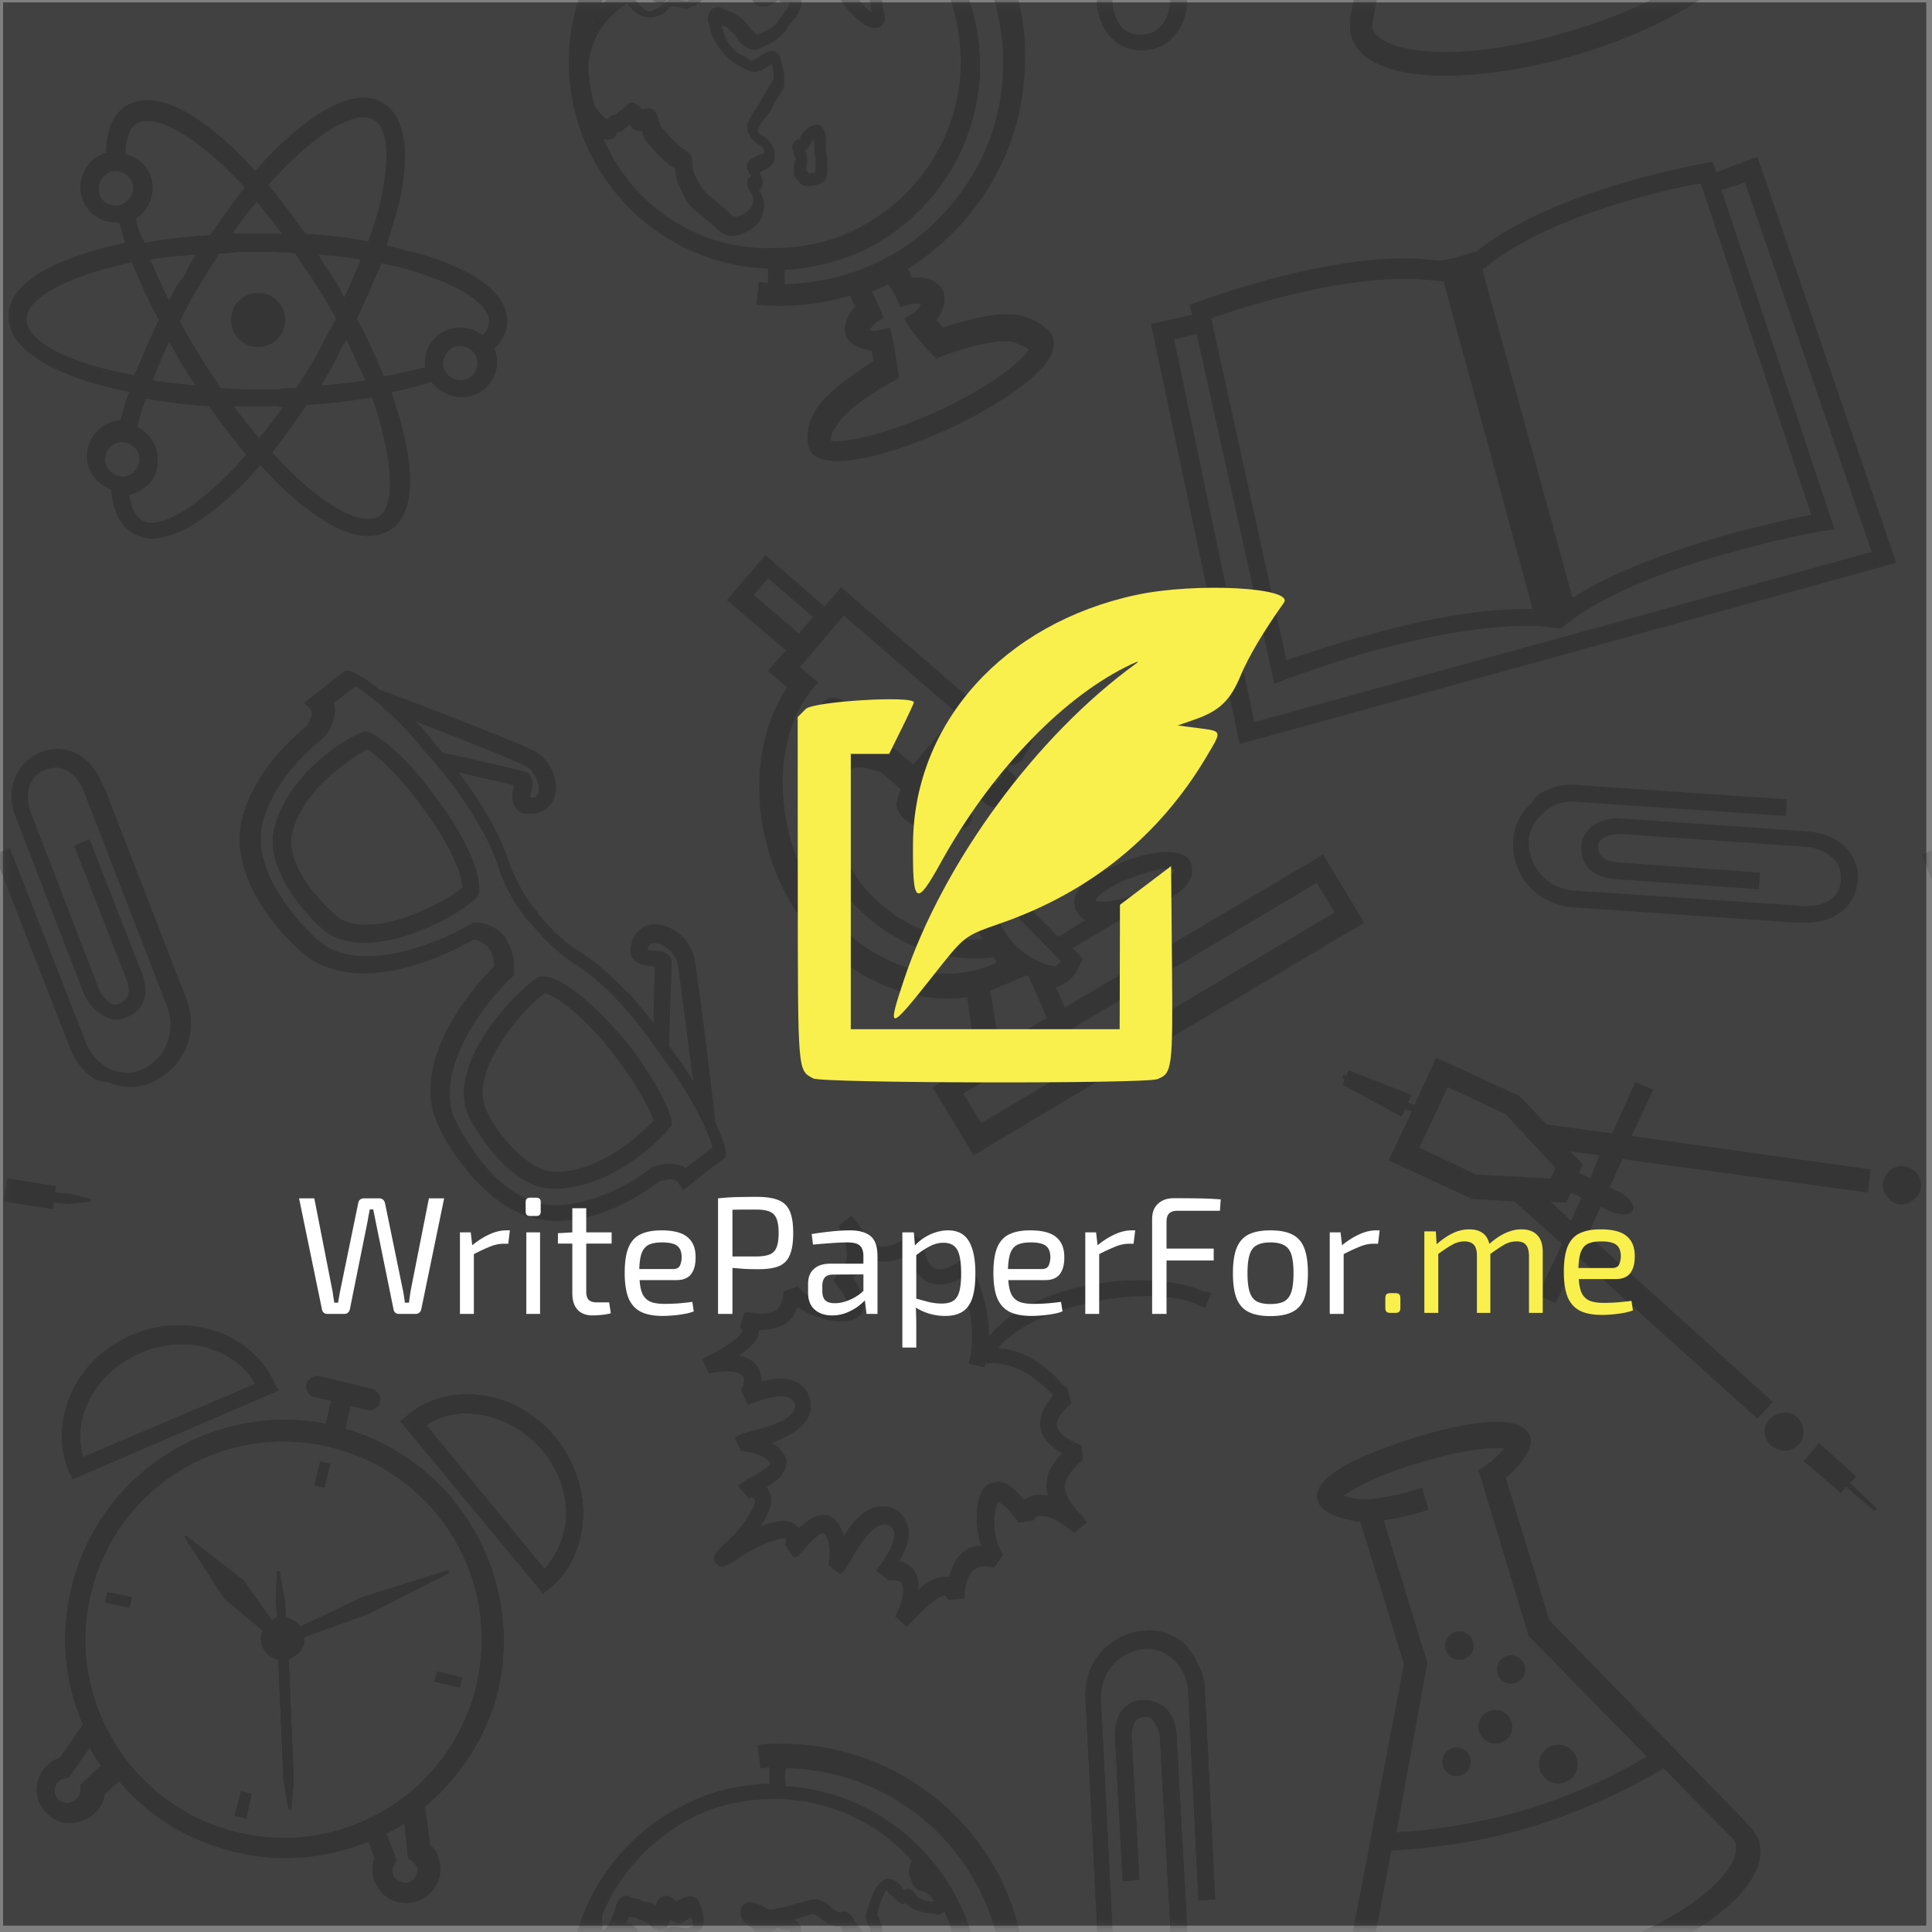 <svg width="221" height="221" fill="none" xmlns="http://www.w3.org/2000/svg"><rect width="100%" height="100%" fill="#808080" stroke="none"/><path fill="#414141" d="M.348.274h220v220h-220z"/><g opacity=".6"><mask id="a" style="mask-type:alpha" maskUnits="userSpaceOnUse" x="0" y="0" width="221" height="221"><path fill="#D9D9D9" d="M.348.274h220v220h-220z"/></mask><g mask="url(#a)"><mask id="b" style="mask-type:alpha" maskUnits="userSpaceOnUse" x="-225" y="-223" width="1422" height="593"><path fill="#393939" d="M-224.582-222.685h1420.63v591.928h-1420.63z"/></mask><g mask="url(#b)" fill="#2D2D2D"><path d="M200.592-11.02c-.588-.736-.882-.883-.882-1.03l-22.489-23.077-4.998-16.316c1.47-1.176 3.234-3.233 2.793-4.703-1.029-3.234-9.554-1.03-13.229.147-3.675 1.175-12.053 3.968-11.024 7.202.294 1.176 2.205 1.911 3.821 2.205.294.147.735.147 1.029.147l4.998 16.316-6.027 31.603c0 .147-.147.44-.147 1.176v.146c0 .441 0 .882.147 1.323 1.764 5.88 14.699 5.439 26.018 2.058 11.318-3.38 22.342-10.289 20.578-16.169-.147-.294-.441-.734-.588-1.028Zm-37.335-19.256-4.998-16.316c1.323-.147 3.087-.588 5.145-1.176l-.735-2.499c-2.352.735-3.969 1.03-5.145 1.176l-1.029.147c-.882 0-2.058-.147-2.793-.44 1.176-.883 4.116-2.5 8.82-3.823 4.703-1.47 8.084-1.763 9.554-1.617-.441.588-1.323 1.47-2.058 1.911l-.882.588 5.733 18.962 13.523 13.817c-8.672 5.145-18.521 8.085-28.663 8.672l3.528-19.402ZM179.72 3.53c-12.935 3.97-21.902 2.5-22.784-.294v-.44c0-.147.147-.588.147-.735l2.058-10.878c5.586-.294 11.024-1.176 16.316-2.792a70.474 70.474 0 0 0 14.846-6.615l7.496 7.643.588.588a.455.455 0 0 1 .147.294c.882 3.234-5.879 9.408-18.814 13.23ZM136.944-30.276c.588 1.029.882 2.058.882 3.234l1.176 23.812-1.911.147-1.176-23.812c0-1.47-.735-2.94-1.763-3.822-.882-.882-2.058-1.176-3.087-1.176-2.499.147-5.145 2.205-5.145 5.586L127.243.15c.147 2.499 1.47 3.969 3.381 3.822.882 0 1.764-.441 2.205-1.03.735-.734 1.029-1.91 1.029-3.38l-1.176-21.167c0-.881-.441-1.763-.882-2.204-.294-.294-.441-.294-.735-.294-.735 0-1.617.294-1.617 2.204l.882 16.463-1.911.147-.882-16.61c0-2.498 1.176-4.115 3.381-4.115.735 0 1.47.294 2.205.735.882.735 1.47 2.057 1.47 3.527l1.175 21.167c.147 1.91-.441 3.528-1.469 4.704a4.696 4.696 0 0 1-3.528 1.616c-2.94.147-5.145-2.204-5.292-5.585v-.588l-1.323-26.017c0-4.704 3.528-7.35 6.909-7.497 1.617-.147 3.234.441 4.556 1.617.588.735 1.029 1.323 1.323 2.058ZM138.563 147.876l-.735 1.763-.882-.441c-5.438-2.351-18.373-.147-22.783 4.998 3.675.294 6.174 2.793 7.35 4.116.294.294.588.588.734.588h-.147l.441 1.617c-1.175 1.029-1.763 1.91-1.616 2.645.147.735.882 1.323 2.498 2.058.147 0 .294.147.294.147l.147 1.617c-1.323 1.176-2.057 2.205-2.057 3.087 0 1.029.734 1.911 1.469 2.793.441.441.882.882 1.029 1.323l-1.47 1.176c-1.91-1.764-3.38-2.058-4.115-1.911-.147 0-.294.147-.441.441l-1.764.294c-1.617-2.352-2.352-2.352-2.352-2.352-.294.441-1.029 3.528.588 6.026l-1.029 1.47c-1.029-.294-1.764-.147-2.205.147-1.029.735-1.176 2.499-1.176 3.087v.294l-1.911.147c-.147-.294-.147-.441-.294-.441-.293-.147-1.322.294-3.527 2.646l-.882.882-1.323-1.176c1.176-2.352 1.029-3.675.588-3.969-.441-.294-1.176-.147-1.323-.147l-1.47-1.176s0-.147.147-.147c1.911-2.499 2.058-3.821 1.911-4.262 0-.294-.294-.588-.588-.735-1.617-.735-3.528 2.498-4.41 4.115-.588.882-.735 1.323-1.176 1.47l-1.323-1.029c.441-2.498-.294-3.527-.588-3.674-.147 0-.734.147-2.351 2.057-.441.441-.588.735-1.03.735l-1.028-1.47c.147-.293.147-.587.147-.587s0-.147-.147-.147c-.294 0-1.617.147-4.41 1.763-2.499 1.617-2.793 1.764-3.38 1.176l-.148-.147c-.44-.735-.147-1.029 1.911-2.939 2.058-2.205 2.646-3.822 2.646-4.116 0-.147-.147-.294-.147-.294s-.147-.147-.588 0l-1.176-1.323c.147-.441.441-.441 1.03-.882 2.057-1.029 2.498-1.617 2.645-1.764-.147-.294-.882-1.176-3.38-1.47l-.736-1.47c.294-.294.735-.441 1.764-.735 1.764-.441 5.292-1.322 5.145-3.086 0-.147-.147-.441-.588-.735-.441-.294-1.764-.441-4.704.735H85.5l-.735-1.764c.147-.147.441-.882.294-1.323-.294-.588-1.47-1.029-3.969-.441l-.734-1.617c.147-.147.44-.294 1.028-.588 2.94-1.617 3.528-2.352 3.528-2.793l-.294-.294.588-1.764h.294c.588.147 2.352.441 3.38-.294.442-.441.736-1.029.736-2.057l1.617-.588c1.91 2.204 5.144 2.498 5.732 2.204 0 0 .147-.735-1.617-2.792l.735-1.617c.441 0 .588-.147.588-.294.294-.588.441-2.058-.735-4.41l1.47-1.176c.294.294.588.735 1.03 1.323.587.882 1.175 1.911 2.204 2.205.882.147 2.058-.294 3.528-1.323l1.47.588v.294c.147 1.617.588 2.646 1.323 2.94.588.294 1.616 0 2.939-.882l1.47.882v-.147c0 .147.147.588.294 1.029.588 1.47 1.47 3.968 1.47 6.908 5.292-6.467 18.521-7.79 24.547-5.144l.882.147Zm-27.781 8.084c1.176-3.675-.294-7.644-.882-9.554v-.147c-1.47.735-2.645.882-3.674.441-1.323-.588-1.911-2.058-2.205-3.234-1.323.735-2.646 1.029-3.822.735-.588-.147-1.029-.294-1.47-.588 0 .735-.147 1.323-.44 1.764a1.771 1.771 0 0 1-.736.735c.882 1.323 1.323 2.351 1.323 3.233-.147.882-.588 1.176-.735 1.323-1.176.882-4.41.588-6.908-1.176-.294.735-.588 1.323-1.176 1.764-1.03.735-2.205.882-3.234.882 0 1.176-1.029 2.058-2.352 2.94 1.764.294 2.352 1.323 2.499 2.058.147.294.147.588.147.882 1.764-.441 3.087-.441 4.116.147.735.441 1.323 1.176 1.47 2.058.44 2.645-2.205 3.968-4.41 4.85.588.294 1.029.735 1.176 1.029.44.441.588 1.029.44 1.47-.146 1.029-1.028 1.911-2.204 2.499.147.294.294.588.44 1.029.295.882-.293 2.205-1.175 3.528 1.47-.588 2.793-.882 3.675-.441.294.147.588.441.735.588 1.029-.882 2.058-1.617 3.087-1.47.44 0 1.028.441 1.322.882.294.294.441.735.735 1.47 1.323-2.058 3.234-4.116 5.733-3.087.882.441 1.323 1.176 1.617 2.058.294 1.176-.147 2.498-1.029 3.968.294 0 .588.147.882.294.735.441 1.47 1.176 1.323 2.94 1.176-1.029 2.352-1.617 3.527-1.47.294-1.029.735-2.205 1.764-2.94.588-.441 1.176-.588 1.911-.588-1.029-2.939-.441-6.173.588-6.908.147-.147.735-.441 1.47-.441.882.147 1.764.735 2.793 2.058l.882-.441c.588-.147 1.176-.147 1.911 0-.147-.441-.294-1.029-.147-1.47 0-1.176.588-2.205 1.764-3.381-1.029-.588-2.205-1.47-2.499-2.94-.147-1.175.294-2.351 1.47-3.674l-.147-.147c-1.323-1.323-3.822-3.822-7.497-3.528-.147.147-.147.294-.294.441l-1.764-.441ZM89.467-21.015c-.882 0-1.911 0-2.793.146l.294 2.646c.294 0 .735 0 1.029-.147v1.911c-3.234.147-6.32.735-9.26 2.205-8.232 3.822-13.67 12.2-13.67 21.314 0 12.788 10.142 23.224 22.783 23.665v1.617c-.294 0-.735 0-1.03-.147l-.293 2.645c1.029.147 1.91.147 2.793.147 2.793 0 5.438-.44 7.937-1.175.147.44.294.735.588 1.175-1.029 1.176-1.47 2.5-1.029 3.528.441.882 1.617 1.47 2.94 1.617 0 .441.147.882.147 1.176-2.058 1.323-5.586 3.675-6.762 5.88a5.695 5.695 0 0 0-.735 3.527c.147.735.441 1.323 1.176 1.617 2.5 1.323 9.408-.735 14.846-3.233 5.439-2.5 11.613-6.468 12.053-9.26.147-.736 0-1.47-.44-1.912-.735-.735-1.617-1.323-2.646-1.617-2.352-1.029-6.909.294-9.555 1.176-.147-.294-.441-.588-.735-.882.882-1.029 1.176-2.498.735-3.38-.441-1.03-1.91-1.617-3.527-1.47-.147-.294-.294-.735-.441-1.03 1.911-1.175 3.527-2.498 5.144-4.115 5.292-5.292 8.232-12.347 8.232-19.843.294-15.14-12.347-27.782-27.781-27.782ZM105.048-4.26h.147c.735.147 1.469.735 1.616 1.323h-.147c-.881-.147-1.469-.147-2.057-1.029-.294-.44-.735-.588-1.176-.294-.147-.147-.294-.294-.294-.44-.441-.442-1.029-1.177-2.058-.736 0 0-.147 0-.147.147-1.029.588-1.617 2.94-1.911 3.97 0 .44.147.734.294 1.028.147.294.294.588.294.882 0 .294 0 .588.147.882-.588-.441-1.47-1.323-2.058-2.352-.294-.44-.735-1.176-1.47-.882-.44 0-.735-.147-1.176-.588-.588-.44-1.323-1.176-2.646-.735-1.028.294-3.674 1.03-4.262 1.03-.294 0-.735-.295-1.03-.442-.734-.294-1.322-.588-1.763-.294a1.148 1.148 0 0 0-.588.588c-.147.441-.147 1.47 1.176 2.205.147 0 .147.147.294.294.294.294.588.588 1.47.441.44-.147.882-.441 1.323-.735l.147.147c.294.147.588.147.882.147h.294c0 .147-.147.441-.294.735a2.029 2.029 0 0 0-.441.588c-.147.294-.441.44-.588.735-.441.882-1.47 1.176-2.058 1.47-.147 0-.147.147-.294.147s-.441-.294-.735-.588c-.294-.441-.588-.735-1.029-1.176l-.147-.147c-.588-.441-.735-.588-1.323-.735l-.294-.147c-.147 0-.294-.147-.294-.147-.147 0-.147 0-.294-.147a.937.937 0 0 0-.882 0c-.588.294-.882 1.176-.588 1.764 0 .147.147.294.147.588s.147.44.147.588c.735 1.764 1.911 3.087 3.381 3.821.147 0 .147.147.294.147.294.147.735.441 1.323.441.44 0 1.176-.44 1.91-.882.148.735.295 1.617.148 1.764-.294.441-.588 1.03-.882 1.47-.294.588-.588 1.03-.735 1.323-1.03 1.47-1.47 2.205-1.323 2.94.147.735.588 1.176 1.176 1.617.147.147.294.147.44.294.295.147.295.588.295.735 0 0-.147.147-.441.147-.147 0-.147.147-.294.147s-.147.147-.294.147c-1.029.44-1.029 1.176-.882 1.47.147.294.294.588.44.735-.146.147-.44.294-.44.588-.147.44.147.881.294 1.175.294.294.44.882.294 1.47-.147.441-.588.882-1.176 1.176-.882.441-1.029.294-1.91-.588-.295-.294-.736-.588-1.03-.882-.735-.588-1.47-1.175-1.764-1.764-.735-1.175-1.029-1.763-1.029-2.792 0-.735-.294-1.03-.735-1.323-.293-.147-1.028-.588-2.498-2.352l-.147-.147c-.294-.441-.294-.441-.441-.882-.147-.44-.147-1.029-.735-1.323-.294-.147-.588-.147-1.03 0h-.146c-.441-.44-1.03-1.029-1.617-.588l-.147.147c-.147.147-.441.441-.735.588-.147.147-.441.294-.441.441-.294 0-.735.147-1.029.588-.44-.294-1.029-.882-1.47-1.617-.44-1.47-.588-2.94-.735-4.41.147-2.204 1.176-5.144 4.41-7.202.147 0 .147.147.294.294.588.588 1.764 1.764 3.38 1.029.442-.147.883-.441 1.177-.882.294-.294.882-.147 1.47 0l.587.147.294-.147c.147-.147.441-.147.735-.294.147 0 .147 0 .147-.147.294-.147.735-.441.735-1.176 0-.735-.294-1.91-.735-2.499-.294-.294-.882-.588-1.91 0-.148 0-.294.147-.442.294l-.147-.147c-.293-.294-.881-.735-1.47-.44-.146 0-.146.146-.293.146-.294.294-.441.588-.441.882-.441-.294-.735-.44-1.176-.44-.294 0-.441-.148-.735-.295h-.147a1.598 1.598 0 0 0-.735-.147c-.294-.294-.735-.294-1.029-.147-.441.294-.735.735-.882 1.47-.294.735-.588 1.911-1.323 2.352l-.147.147v-1.911c2.058-4.85 5.88-8.966 10.73-11.318 2.793-1.323 5.88-1.91 8.967-1.91 6.32 0 11.906 2.792 15.728 7.055-.294.588-.441 1.175-.294 1.616.294 1.03.588 1.47 1.029 1.764ZM67.859 2.356c0 .147-.147.294-.147.294s0-.147.147-.294Zm3.822-2.793c0-.147.147-.294.147-.44 0-.148 0-.148.147-.295h.588c.44.294.735.294 1.029.441.294.147.44.147.735.441l.147.147c.147.147.735.735 1.47.441.44-.294.588-.735.735-1.176.44.294.882.588 1.47.294l.147-.147c.293-.147.587-.294.734-.44.147.293.294.881.294 1.028-.294 0-.44.147-.735.294-.734-.147-1.616-.441-2.351 0-.147.147-.441.294-.588.441-.294.294-.588.44-.882.588-.588.294-1.03 0-1.617-.588-.441-.588-.882-1.176-1.47-1.029Zm-2.646 16.316c.294.147.588.147 1.03 0 .293-.147.44-.294.44-.588 0-.147.147-.147 0-.147.147 0 .294 0 .588-.147s.441-.441.735-.588l.147-.147.147.147c.294.294.735.735 1.323.588.147.735.294 1.029.735 1.47l.147.147c1.617 1.91 2.499 2.499 2.94 2.646 0 1.47.588 2.351 1.175 3.527.441.882 1.323 1.47 2.205 2.205.294.294.735.588.882.735 1.03 1.03 1.911 1.764 3.675.882 1.323-.588 1.91-1.47 2.058-2.205.294-.882.147-1.764-.441-2.645l.294-.294c.294-.735 0-1.176-.147-1.617 0 0 0-.147-.147-.147h.147c.588-.294 1.323-.588 1.617-1.323.147-.588 0-1.764-.882-2.5-.147-.146-.294-.293-.441-.293-.294-.147-.588-.441-.588-.588 0-.147 0-.441 1.029-1.764.294-.294.588-.735.882-1.47l.882-1.323c.588-.882 0-3.674-.441-4.262-.294-.294-.588-.441-1.03-.294h-.146c-.441.294-1.03.588-1.47.882-.294.147-.441.147-.441.147-.147 0-.147 0-.294-.147s-.294-.147-.441-.294c-1.176-.441-2.058-1.47-2.499-2.94 0-.147-.147-.294-.147-.441v-.147h.147c.294.147.441.147.735.44l.147.148c.441.44.588.44.735.882.441.735 1.617 1.617 2.499 1.176.147 0 .147-.147.294-.147s.294-.147.588-.294c.735-.294 1.617-.882 2.352-1.911 0-.147.147-.294.294-.441.294-.294.44-.588.735-.882.44-.735.882-1.617.294-2.352-.147-.294-.441-.44-.588-.44.881-.295 1.763-.589 1.91-.589.441-.147.588 0 1.176.441s1.176 1.029 2.205.882c1.03 1.764 2.646 2.94 3.381 3.234.294.147.735.147 1.176 0 .735-.441.588-1.323.441-1.764 0-.294-.147-.588-.147-.882 0-.735-.294-1.176-.441-1.617 0-.147-.147-.147-.147-.294.294-1.47.882-2.646 1.029-2.793l.441.441c.294.294.735.735 1.176 1.03.147.146.294.146.588 0 .882.881 1.911 1.028 2.792 1.175.294 0 .588 0 .735.147h.294l.294-.147c.147 0 .147-.147.294-.294a22.236 22.236 0 0 1 1.911 8.967c0 8.23-4.85 15.874-12.494 19.402-2.793 1.323-5.88 1.911-8.966 1.911-8.673.294-16.17-4.998-19.403-12.494Zm33.514 18.227.441 1.029 1.029-.294c.588-.147 1.029-.147 1.323 0-.147.294-.294.587-.735.881l-1.176.735.735 1.176c1.323 1.764 2.351 2.793 2.351 2.793l.588.588.735-.294c4.704-1.764 7.644-1.91 8.379-1.47l.294.147c.441.147.735.294 1.176.588-.588 1.176-4.41 4.263-10.437 7.056-6.173 2.793-10.877 3.674-12.2 3.38 0-.587.147-1.029.441-1.47l.147-.146c.441-1.03 2.646-3.087 6.468-5.145l.735-.441-.147-.882c0-.147-.294-2.205-.588-3.528l-.294-1.323-1.323.294c-.441.147-.882 0-1.029 0 .147-.294.441-.588.735-.882l.882-.588-.441-1.029c-.294-.587-.588-1.322-.882-1.91.441-.147.882-.441 1.323-.588.147 0 .294-.147.441-.294.441.44.735 1.029 1.029 1.617Zm12.2-26.9c0 6.762-2.646 13.083-7.497 17.933-4.703 4.704-10.877 7.203-17.491 7.35v-1.617c2.94-.147 5.88-.882 8.672-2.058 8.231-3.822 13.67-12.2 13.67-21.314 0-12.494-9.848-22.93-22.195-23.665a4.857 4.857 0 0 1 0-2.058c13.817.294 24.841 11.465 24.841 25.43Z"/><path d="M93.731 21.024c.294-.147.588-.294.735-.588.294-.588.147-2.205.147-2.352 0-.294-.147-.735-.147-1.03v-.734c0-.588 0-1.47-.588-1.91-.147-.148-.44-.295-1.029 0-.44.146-1.176.881-1.323 1.322v.147c-.293 0-.734.294-.882.735 0 .294 0 .588.147.735v.147c0 .147.148.294.148.44.147.295.147.295 0 .442-.147.294-.147 1.176-.147 1.617 0 .294.293.44.44.588.588 1.029 1.764.735 2.5.44Zm-1.47-2.058c.147-.588 0-1.03 0-1.323 0-.147 0-.147-.147-.294v-.147c.441-.294.735-.882.735-1.029l.294-.294v1.323c0 .294.147.735.147 1.029v1.47c-.294.147-.588.147-.735.147l-.147-.147c-.294-.147-.147-.588-.147-.735ZM58.012 36.752c0-2.94-3.086-5.44-8.819-7.35-1.47-.441-3.234-.882-4.998-1.323.588-1.764 1.03-3.38 1.47-4.998 1.323-5.88.588-9.848-1.91-11.318-.736-.44-1.47-.588-2.352-.588-3.234.147-7.644 3.234-12.2 8.379-4.704-5.145-9.26-8.232-12.495-8.085-.882 0-1.616.294-2.204.588-1.617 1.03-2.352 2.94-2.352 5.439-1.764.44-2.94 2.205-2.94 3.969 0 2.204 1.91 4.115 4.263 3.968h.147c.293.735.44 1.617.735 2.352C6.713 29.402.98 32.195.98 36.163c0 4.116 5.88 7.056 13.817 8.673-.44 1.176-.735 2.205-1.028 3.234-2.205.147-3.822 2.057-3.822 4.115 0 1.764 1.176 3.234 2.793 3.822.147 2.352 1.029 4.116 2.498 4.998.735.44 1.47.588 2.352.588 3.234-.147 7.644-3.234 12.2-8.379 4.704 5.145 9.26 8.232 12.495 8.085.882 0 1.616-.294 2.204-.588 2.5-1.47 3.087-5.439 1.617-11.318-.294-1.47-.882-2.94-1.323-4.557a34.198 34.198 0 0 0 4.557-1.176c.735 1.029 2.058 1.764 3.528 1.764 2.205 0 4.115-1.911 3.968-4.263 0-.44-.146-.882-.294-1.323.883-.735 1.47-1.91 1.47-3.087ZM41.55 13.38c.44 0 .882.147 1.175.294 1.617.882 1.911 4.263.883 8.966-.294 1.617-.883 3.234-1.47 4.998-2.205-.44-4.704-.735-7.203-.882-1.47-2.058-2.793-3.822-4.263-5.585 4.41-4.998 8.379-7.644 10.878-7.79Zm-5.292 27.193c-.735 1.323-1.617 2.646-2.352 3.822-.735 0-1.323 0-2.058.147h-2.352c-1.47 0-2.94 0-4.262-.147-.735-1.176-1.617-2.352-2.352-3.675-.882-1.323-1.617-2.646-2.352-3.968.735-1.323 1.323-2.646 2.205-3.97.735-1.322 1.617-2.645 2.352-3.821.735 0 1.323 0 2.058-.147h2.351c1.47 0 2.94 0 4.263.147.735 1.176 1.617 2.352 2.352 3.528.882 1.323 1.617 2.646 2.352 3.969-.735 1.322-1.47 2.645-2.205 4.115Zm3.38-1.764c.736 1.617 1.47 3.234 2.206 4.704-1.617.294-3.381.441-5.145.588.588-.882 1.029-1.764 1.47-2.499.44-.882.882-1.91 1.47-2.793Zm-7.202 7.644a39.875 39.875 0 0 1-2.793 3.674c-1.029-1.175-1.91-2.351-2.94-3.674h5.146c.146.147.44.147.587 0ZM22.441 44.1c-1.764-.147-3.38-.294-4.998-.588.588-1.47 1.176-2.94 1.911-4.41.588.882 1.03 1.911 1.617 2.793.441.735.882 1.47 1.47 2.205ZM19.354 34.4c-.882-1.617-1.47-3.234-2.205-4.704 1.617-.294 3.381-.441 5.292-.588-.588.882-1.029 1.764-1.47 2.646-.735.735-1.176 1.764-1.617 2.646Zm7.203-7.644a39.893 39.893 0 0 1 2.792-3.675c1.03 1.176 1.911 2.352 2.94 3.675h-5.144c-.294-.147-.441 0-.588 0Zm11.318 4.704c-.441-.735-1.03-1.47-1.47-2.352 1.764.147 3.38.294 4.85.588-.587 1.47-1.175 2.94-1.91 4.41-.294-.882-.882-1.764-1.47-2.646ZM11.27 21.612c0-1.03.882-2.058 1.91-2.058 1.03 0 2.059.882 2.059 1.91 0 1.03-.883 2.058-1.911 2.058-1.176 0-2.058-.734-2.058-1.91Zm4.262 3.38c1.176-.735 1.911-2.058 1.911-3.527 0-1.911-1.323-3.381-3.087-3.822 0-1.764.441-3.087 1.323-3.528a2.77 2.77 0 0 1 1.176-.294c2.352 0 6.468 2.499 11.171 7.644-1.322 1.616-2.645 3.527-3.968 5.438-2.499.147-5.145.441-7.497.882-.588-1.029-.882-1.91-1.029-2.793ZM3.038 36.458c0-2.352 4.557-4.851 12.053-6.468a66.71 66.71 0 0 0 3.087 6.615c-1.029 2.057-1.91 4.262-2.793 6.32-7.643-1.323-12.494-3.969-12.347-6.467Zm10.877 14.11c1.03 0 2.058.882 2.058 1.911 0 1.03-.882 2.058-1.91 2.058-1.03 0-2.058-.882-2.058-1.91 0-1.177.882-2.059 1.91-2.059Zm2.352 8.967c-.735-.441-1.322-1.47-1.47-2.94 1.911-.44 3.381-2.058 3.234-4.116 0-1.617-1.029-2.94-2.352-3.674.294-1.03.588-2.205 1.03-3.234 2.351.44 4.703.735 7.202.882 1.47 2.058 2.793 3.822 4.262 5.585-5.291 6.027-9.995 8.673-11.906 7.497Zm27.634-9.407c1.176 4.703.882 8.084-.588 8.966-2.057 1.176-6.761-1.323-12.2-7.35 1.323-1.617 2.646-3.527 3.97-5.438a65.118 65.118 0 0 0 7.495-.882c.588 1.764 1.03 3.234 1.323 4.703Zm0-7.056a66.69 66.69 0 0 0-3.086-6.614c1.029-2.205 1.91-4.263 2.793-6.321 1.763.294 3.527.735 4.997 1.323 4.557 1.47 7.35 3.528 7.35 5.291 0 .588-.294 1.176-.735 1.617-.735-.588-1.617-.882-2.646-.882-2.205 0-4.116 1.911-3.969 4.263v.294c-1.47.294-2.94.735-4.704 1.029Zm8.82.441c-1.03 0-2.058-.882-2.058-1.91 0-1.03.882-2.059 1.91-2.059 1.03 0 2.059.882 2.059 1.911 0 1.176-.882 2.058-1.911 2.058Z"/><path d="M29.57 39.684a3.087 3.087 0 1 0-.148-6.172 3.087 3.087 0 0 0 .147 6.172ZM219.703 136.117c.294-1.176-.441-2.352-1.617-2.646-1.029-.294-2.058.294-2.499 1.176 0 .147-.147.294-.147.441-.147.588 0 1.176.294 1.616.294.441.735.882 1.323 1.029 1.029.294 2.352-.588 2.646-1.616ZM202.352 162.428c-.147.147-.147.294-.294.441-.441.882-.147 2.057.735 2.645.441.294 1.029.441 1.617.441.588-.147 1.176-.441 1.47-.882.735-.882.441-2.351-.441-3.086-.882-.735-2.352-.441-3.087.441ZM210.587 170.806l.588-.735 3.234 2.793.294-.294-3.087-2.94.735-.735-4.263-3.822-1.764 2.058 4.263 3.675ZM213.673 136.41l.294-2.645-27.34-3.822 2.499-5.292-2.058-.882-2.645 5.88-7.497-1.029-3.087-3.234-9.554-4.409-2.499 5.438-.735-.294.441-.882-7.202-2.793-.294.588-.294-.147-.147.441.294.147-.294.588 6.761 3.675.441-.882.735.294-2.646 5.586 9.555 4.409 4.85.294 5.439 4.851-2.793 5.88 2.058.882 2.499-5.292 20.578 18.521 1.764-1.911-21.166-19.109 1.47-3.234.882.441c1.175.588 2.498.588 2.792 0 .294-.588-.441-1.617-1.764-2.205l-.881-.44 1.469-3.234 28.075 3.821Zm-51.299-5.144 3.234-6.909 6.614 3.087 5.733 6.174-.588 1.176-8.525-.441-6.468-3.087Zm17.345 8.378-2.352-2.205 1.764.147.588-1.176c.147 0 .294.147.294.147l.882.441-1.176 2.646Zm2.205-4.85-.882-.441c-.147 0-.294-.147-.441-.147l.441-1.029-1.47-1.47 3.381.441-1.029 2.646ZM200.592-11.02c-.588-.735-.882-.882-.882-1.03l-22.489-23.077-4.998-16.315c1.47-1.176 3.234-3.234 2.793-4.704-1.029-3.234-9.554-1.029-13.229.147-3.675 1.176-12.053 3.969-11.024 7.202.294 1.176 2.205 1.911 3.821 2.205.294.147.735.147 1.029.147l4.998 16.316-6.027 31.603c0 .147-.147.44-.147 1.176v.147c0 .44 0 .882.147 1.323 1.764 5.88 14.699 5.438 26.018 2.058 11.318-3.381 22.342-10.29 20.578-16.17-.147-.293-.441-.734-.588-1.028Zm-37.335-19.256-4.998-16.316c1.323-.147 3.087-.588 5.145-1.176l-.735-2.498c-2.352.734-3.969 1.028-5.145 1.175l-1.029.147c-.882 0-2.058-.147-2.793-.44 1.176-.883 4.116-2.5 8.82-3.822 4.703-1.47 8.084-1.764 9.554-1.617-.441.588-1.323 1.47-2.058 1.91l-.882.589 5.733 18.961 13.523 13.817c-8.672 5.145-18.521 8.085-28.663 8.673l3.528-19.403ZM179.72 3.532c-12.935 3.968-21.902 2.499-22.784-.294v-.441c0-.147.147-.588.147-.735l2.058-10.877c5.586-.294 11.024-1.176 16.316-2.793a70.469 70.469 0 0 0 14.846-6.615l7.496 7.644.588.588a.455.455 0 0 1 .147.294c.882 3.233-5.879 9.407-18.814 13.229ZM200.592 209.464c-.588-.735-.882-.882-.882-1.029l-22.489-23.077-4.998-16.316c1.47-1.176 3.234-3.234 2.793-4.704-1.029-3.234-9.554-1.029-13.229.147-3.675 1.176-12.053 3.969-11.024 7.203.294 1.176 2.205 1.911 3.821 2.205.294.147.735.147 1.029.147l4.998 16.315-6.027 31.603c0 .147-.147.441-.147 1.176v.147c0 .441 0 .882.147 1.323 1.764 5.88 14.699 5.439 26.018 2.058 11.318-3.381 22.342-10.289 20.578-16.169-.147-.294-.441-.735-.588-1.029Zm-37.335-19.256-4.998-16.315c1.323-.147 3.087-.588 5.145-1.176l-.735-2.499c-2.352.735-3.969 1.029-5.145 1.176l-1.029.147c-.882 0-2.058-.147-2.793-.441 1.176-.882 4.116-2.499 8.82-3.822 4.703-1.47 8.084-1.764 9.554-1.617-.441.588-1.323 1.47-2.058 1.911l-.882.588 5.733 18.962 13.523 13.817c-8.672 5.144-18.521 8.084-28.663 8.672l3.528-19.403Zm16.463 33.808c-12.935 3.969-21.902 2.499-22.784-.294v-.441c0-.147.147-.588.147-.735l2.058-10.877c5.586-.294 11.024-1.176 16.316-2.793a70.518 70.518 0 0 0 14.846-6.614l7.496 7.643.588.588a.455.455 0 0 1 .147.294c.882 3.234-5.879 9.407-18.814 13.229Z"/><path d="M167.386 189.805a1.618 1.618 0 0 0-.936-3.096 1.617 1.617 0 0 0 .936 3.096ZM173.286 192.535a1.618 1.618 0 1 0-.939-3.096 1.618 1.618 0 0 0 .939 3.096ZM167.074 203.078a1.616 1.616 0 1 0-.936-3.094 1.616 1.616 0 0 0 .936 3.094ZM171.612 199.353a1.91 1.91 0 1 0-1.106-3.657 1.91 1.91 0 0 0 1.106 3.657ZM178.888 203.905a2.204 2.204 0 1 0-1.277-4.221 2.204 2.204 0 0 0 1.277 4.221ZM121.803 115.244l-1.029-2.352h.147c.147 0 .441-.147.882-.441.588-.294 1.323-1.029 1.764-2.205l.294-.588-1.176-1.176 5.879-3.527c.735-.147 1.617-.441 2.352-.735.882-.294 1.764-.735 2.499-1.176 1.47-.882 3.087-2.058 2.94-3.528 0-1.029-.588-1.764-1.617-1.91-1.47-.442-4.263.146-6.321 1.028-1.029.441-1.911.882-2.792 1.323-2.793 1.617-2.94 2.94-2.646 3.822v.147c.147.294.294.441.441.735.147.294.441.441.735.588l-3.087 1.91-4.704-4.703 15.287-14.7-1.47-1.47-15.287 14.7-.588-.588-.735.294c-1.91.882-2.498 2.352-2.498 2.499l-.147.294v.294c0 .147.441 1.764 1.469 3.674-6.026.441-11.906-2.792-15.14-8.231-2.645-4.41-2.792-8.084-.146-11.024.735-.882 2.645-.147 3.674.147l2.205 1.91c-.147.589-.294 1.03-.441 1.618v.293c0 .148.441 1.911 2.793 2.5l.441.146.882-1.029.441 1.03c.294.587 1.176.881 1.764.587l1.47-.735h.147c.294-.147.441-.44.588-.735a1.255 1.255 0 0 0 0-1.029l-1.323-2.645.294-.294 2.792 2.057c.294.147.588.294 1.029.294.294 0 .735-.293.882-.587l1.176-1.47c.147-.294.294-.588.294-1.03 0-.293-.294-.734-.588-.881l-2.499-1.911.147-.147 1.764 1.029c.294.147.735.294 1.029.147.294-.147.588-.294.882-.588l.882-1.47c.147-.294.294-.735.147-1.029-.147-.294-.294-.588-.588-.735l-1.176-.735.588-.588-.147-.44c-.882-2.059-2.646-2.353-2.793-2.353h-.294l-.147.147s-.735.294-1.763.882L96.227 67.178l-1.911 2.205-6.762-5.88-4.41 5.145 6.762 5.733-2.058 2.352 2.205 1.91c-4.41 6.468-4.263 16.757.441 24.695 4.557 7.643 12.788 11.759 20.138 10.73l1.029 7.349-4.998 2.94 4.704 7.791 44.684-26.605-4.703-7.79-29.545 17.491Zm5.144-13.67c.735-.441 1.617-.882 2.499-1.176 2.646-1.029 4.41-1.176 4.851-.882h.147c-.147.294-.735.882-1.911 1.617-.588.441-1.47.735-2.205 1.029-2.94 1.176-4.703 1.029-4.997.882 0-.294.441-.735 1.616-1.47Zm-13.523 1.764c.147-.147.294-.441.735-.735l7.203 7.349c-.294.294-.588.588-.735.588-5.145-1.029-6.762-5.879-7.203-7.202Zm.441-22.49c.294.147.735.294 1.029.735l-1.176 1.323 2.646 1.47-.441.882-2.793-1.617-2.204 2.499 3.674 2.646-.735.882-2.939-2.205-.588-.735-2.205 2.646.588.588 1.323 2.645-.882.442-1.47-2.94-1.911 2.205c-.588-.294-.882-.735-.882-.882 0-.294.147-.441.147-.735l8.231-9.555c.147-.147.441-.294.588-.294ZM86.231 68.06l1.617-1.91 5.145 4.409-1.617 1.91-5.145-4.409Zm6.615 33.661c-4.41-7.497-4.41-17.345 0-22.784l.735-.882-2.058-1.763 4.998-5.88 12.935 11.171-4.998 5.88-2.058-1.764-.588-.147c-1.323-.441-3.674-1.176-5.585-.147-.294.147-.588.441-.882.735-3.234 3.822-3.381 8.525-.147 13.964 3.968 6.614 11.318 10.289 18.52 9.407l.294.588c-6.908 3.381-16.316-.147-21.166-8.378Zm20.431 11.612 4.116-1.764c.147 0 .147.147.294.147l2.058 4.704-5.439 3.234-1.029-6.321Zm39.394-8.966-40.423 24.106-2.057-3.381 40.422-24.106 2.058 3.381Z"/><path d="M96.201 82.805a1.617 1.617 0 1 0-1.656-2.778 1.617 1.617 0 0 0 1.656 2.778ZM39.492 163.456l.588-2.645 1.91.441c.735.147 1.323-.294 1.47-.882.147-.588-.294-1.323-.882-1.47l-6.026-1.47c-.588-.147-1.323.294-1.47.882-.147.735.294 1.323.882 1.47l1.91.441-.587 2.645c-13.082-2.498-26.017 5.733-29.104 18.815-1.323 5.439-.735 10.877 1.323 15.581l-2.646 3.822c-.588.147-1.176.588-1.617 1.029-1.47 1.617-1.323 4.115.294 5.438.441.441 1.029.735 1.617.882 1.323.294 2.793-.147 3.822-1.176.588-.588.882-1.323 1.028-2.058l1.617-1.469c3.381 3.968 7.79 6.761 13.23 8.084 5.291 1.323 10.583.735 15.286-1.176l.735 1.911c-.294.735-.294 1.47-.147 2.205.441 1.47 1.47 2.499 2.793 2.793a4.195 4.195 0 0 0 1.911 0c2.058-.588 3.38-2.646 2.793-4.704-.147-.735-.441-1.323-1.03-1.764l-.587-4.41c3.969-3.38 7.055-7.937 8.378-13.376 2.94-12.935-4.703-26.164-17.491-29.839Zm-30.28 40.717v.587c0 .294 0 .588-.441 1.029a1.574 1.574 0 0 1-2.058.147 1.573 1.573 0 0 1-.147-2.057c.294-.294.588-.441.882-.441l.44-.147 2.353-3.381c.44.735.882 1.47 1.323 2.058l-2.352 2.205Zm1.176-21.902c2.94-12.2 15.14-19.697 27.34-16.757 12.2 2.94 19.696 15.14 16.756 27.34-2.94 12.2-15.14 19.697-27.34 16.757-12.2-2.94-19.696-15.287-16.756-27.34Zm36.306 30.28.441.294c.147.147.441.441.588.735.147.735-.294 1.617-1.029 1.764-.735.147-1.617-.294-1.764-1.029-.147-.441 0-.735.147-1.029l.294-.441-1.176-3.087c.735-.441 1.47-.735 2.058-1.176l.441 3.969Z"/><path d="M31.41 158.312c-1.177-2.793-3.675-4.998-6.762-6.027-3.087-1.029-6.468-.882-9.554.441-3.087 1.323-5.586 3.675-6.909 6.615-1.323 2.94-1.47 6.173-.294 8.966l.441.882 23.518-10.142-.44-.735ZM9.507 166.69a8.64 8.64 0 0 1 .588-6.32c1.176-2.499 3.234-4.41 5.88-5.586 2.351-1.029 4.997-1.323 7.349-.735.294 0 .588.147.882.294 2.205.735 3.969 2.058 4.998 3.969L9.508 166.69ZM66.685 173.599c.147-3.234-1.029-6.468-3.087-9.114-2.205-2.645-5.144-4.409-8.378-4.85-3.234-.441-6.32.294-8.673 2.352l-.734.587 16.315 19.697.735-.588c2.352-1.911 3.675-4.851 3.822-8.084Zm-4.41 5.879-13.523-16.463c1.764-1.175 3.969-1.616 6.32-1.175 2.647.44 5.145 1.91 7.056 4.115 1.764 2.205 2.793 4.998 2.646 7.644a9.671 9.671 0 0 1-2.499 5.879ZM51.393 179.919l-.147-.294-9.848 3.087-7.056 3.381c-.294-.441-.882-.882-1.47-1.029h-.147l-.147-1.911-.588-3.381h-.293l-.148 3.381.148 1.911c-.148 0-.441.147-.588.294l-3.234-4.557-6.615-5.145-.147.147 4.557 7.056 4.41 3.675c0 .147-.147.294-.147.294-.294 1.322.44 2.645 1.764 2.939h.146l.588 13.817.588 3.381h.147v.147-.147h.147l.294-3.381-.588-13.817c.882-.294 1.47-.882 1.764-1.763v-.735l7.35-2.646 9.26-4.704ZM36.627 167.191l-.654 2.715 1.143.275.654-2.715-1.144-.275ZM26.855 207.7l1.323.294.588-2.793-1.176-.294-.735 2.793ZM49.995 191.209l-.276 1.144 2.858.689.275-1.143-2.857-.69ZM12.004 183.3l2.793.588.294-1.176-2.793-.588-.294 1.176ZM83.004 132.295c.147-.588-.294-2.058-1.176-3.822-.147-1.617-2.058-17.492-2.5-19.256-.146-.441-.44-.882-.734-1.47-1.029-1.322-2.793-2.351-4.41-1.91-.588.147-1.764.735-2.058 2.645 0 .441 0 .882.294 1.176.588.735 1.47.735 2.205.882h.294c0 1.176-.147 3.822-.147 6.468l-2.205-2.646-.735-.882.147.294c-2.057-2.205-4.115-3.969-6.026-5.145-1.617-1.029-3.087-2.498-4.41-4.115l-.147-.294-.147-.147c-1.323-1.617-2.205-3.381-2.94-5.145-.881-2.94-2.94-6.761-5.88-10.583 2.647.588 5.145 1.176 6.321 1.47v.294c-.147.735-.294 1.617.294 2.352.294.293.588.588 1.03.588 1.91.293 2.792-.882 3.086-1.323.882-1.47.294-3.528-.735-4.704-.294-.441-.735-.735-1.176-1.029-1.47-.882-15.58-6.32-17.786-7.055-1.616-1.323-2.94-2.058-3.527-2.205h-.441l-4.704 3.674.735.735c.441.441-.147 1.47-.441 1.911-2.646 2.205-6.027 5.733-7.35 10.437-1.175 4.41 1.177 8.966 3.381 11.759 1.911 2.498 3.969 4.262 4.851 4.703 6.468 3.675 15.728-1.029 18.227-2.499.735.147 1.47.588 1.764 1.029.294.441.587 1.323.587 2.058-2.057 2.058-8.966 9.702-6.908 16.904.294.882 1.323 3.381 3.38 5.88 2.206 2.939 5.88 6.32 10.584 6.32 4.85 0 9.113-2.499 11.906-4.556.588-.147 1.617-.441 2.058.146l.588.882 4.704-3.674.147-.147Zm-6.32-22.784-.295-.294c-.294-.294-.735-.441-1.47-.441h-.147c-.294 0-.588-.147-.735-.147.147-.441.294-.735.588-.735.735-.147 1.764.441 2.352 1.176.147.294.294.441.441.735.294 1.029 1.176 8.673 1.91 13.964-.587-1.029-1.322-2.058-2.057-3.086-.147-.294-.44-.588-.735-1.029 0-1.764.294-8.967.294-9.849l-.147-.294ZM60.366 87.757c.147.147.441.294.588.588.588.735.882 1.91.588 2.499-.147.294-.44.44-.882.44 0-.146 0-.587.147-.734v-.147c.147-.735.147-1.176-.147-1.617l-.147-.294-.294-.147c-.882-.294-7.937-1.911-9.554-2.205-.294-.294-.588-.588-.882-1.029-.735-.882-1.47-1.91-2.352-2.646 5.292 2.058 12.053 4.704 12.935 5.292Zm18.08 45.861c-.735-.441-1.91-.735-3.675-.147h-.147l-.147.147c-2.499 1.911-6.467 4.115-10.877 4.262-3.822 0-7.056-2.939-8.966-5.585-1.764-2.352-2.793-4.557-2.94-5.145-1.323-4.998 2.793-11.465 6.761-15.287l.294-.294v-.294c.147-1.323-.147-2.793-.882-3.822v-.147c-.735-1.028-2.204-1.763-3.38-1.763h-.294l-.294.147c-4.85 2.792-12.053 5.144-16.463 2.645-.588-.294-2.499-1.91-4.263-4.262-1.91-2.499-4.116-6.32-3.087-10.142 1.176-4.263 4.41-7.497 6.909-9.555l.147-.147.147-.147c1.029-1.617 1.176-2.793.882-3.675l2.499-1.91c1.323.734 5.144 3.821 8.084 7.643.882.882 1.617 1.91 2.499 2.94 2.94 3.822 4.998 7.496 5.88 10.436.734 2.058 1.763 3.969 3.233 5.733l.147.147.147.147c1.47 1.764 3.087 3.38 4.85 4.556 2.5 1.47 5.734 4.557 8.526 8.379l2.205 3.086c2.94 3.822 4.998 8.379 5.292 9.702l-3.087 2.352Z"/><path d="M54.78 102.015c.295-2.205-1.763-6.762-5.438-11.466-2.94-3.968-5.732-6.173-7.055-6.761l-.441-.147-.441.147c-1.617.588-8.379 4.557-9.995 10.877-.882 3.234 1.323 6.762 2.645 8.526 1.47 1.91 3.087 3.38 3.675 3.674 5.292 3.087 14.405-2.057 16.169-3.674.588-.441.735-.588.882-1.176Zm-15.874 3.086c-.294-.147-1.617-1.322-3.087-3.086-1.176-1.47-3.087-4.41-2.352-6.909 1.323-4.997 6.762-8.378 8.526-9.407 1.029.588 3.234 2.499 5.88 6.026 3.821 4.998 5.144 8.673 4.997 9.849-1.91 1.617-9.848 5.879-13.964 3.527ZM62.275 111.716c-.441 0-.735 0-1.03.294-2.204 1.47-9.553 8.966-7.937 14.846.147.588 1.03 2.352 2.646 4.41 1.323 1.764 4.263 4.85 7.644 4.703 6.467-.147 11.906-5.585 12.935-6.908l.294-.294v-.441c-.147-1.323-1.764-4.557-4.704-8.526-3.822-4.703-7.643-7.937-9.848-8.084Zm1.323 22.343c-2.5 0-4.85-2.499-6.027-3.969-1.47-1.764-2.205-3.528-2.205-3.822-1.176-4.263 4.263-10.73 6.909-12.641 1.176.147 4.41 2.352 8.231 7.349 2.646 3.528 3.969 6.174 4.263 7.203-1.323 1.47-6.027 5.88-11.171 5.88ZM230.431 122.74c-.882-.735-1.47-1.764-1.911-2.793l-8.672-22.195 1.764-.735 8.672 22.195c.588 1.47 1.617 2.499 2.793 3.087 1.176.441 2.352.588 3.38.147 2.352-.882 4.263-3.675 3.234-7.055l-9.554-24.695c-.882-2.352-2.646-3.38-4.41-2.645-.882.293-1.47.882-1.764 1.616-.441 1.03-.441 2.205.147 3.528l7.644 19.844c.294.735.882 1.47 1.47 1.764a.937.937 0 0 0 .882 0c.735-.294 1.47-.882.882-2.646l-6.027-15.434 1.764-.735 6.026 15.434c.882 2.352.147 4.263-1.91 4.998-.735.294-1.47.294-2.352-.147-1.029-.441-2.058-1.617-2.499-2.793l-7.644-19.844c-.734-1.764-.734-3.528 0-4.998.588-1.175 1.617-2.204 2.94-2.645 2.793-1.03 5.586.44 6.909 3.674l.294.588 9.407 24.254c1.47 4.409-1.029 8.084-4.263 9.407-1.469.588-3.233.588-4.85-.147-1.029 0-1.764-.441-2.352-1.029ZM136.944-30.276c.588 1.03.882 2.058.882 3.234l1.176 23.812-1.911.147-1.176-23.812c0-1.47-.735-2.94-1.763-3.822-.882-.882-2.058-1.176-3.087-1.176-2.499.147-5.145 2.205-5.145 5.586L127.243.151c.147 2.499 1.47 3.969 3.381 3.822.882 0 1.764-.441 2.205-1.03.735-.734 1.029-1.91 1.029-3.38l-1.176-21.166c0-.882-.441-1.764-.882-2.205-.294-.294-.441-.294-.735-.294-.735 0-1.617.294-1.617 2.205l.882 16.463-1.911.147-.882-16.61c0-2.5 1.176-4.116 3.381-4.116.735 0 1.47.294 2.205.735.882.735 1.47 2.058 1.47 3.528l1.175 21.166c.147 1.911-.441 3.528-1.469 4.704a4.696 4.696 0 0 1-3.528 1.617c-2.94.147-5.145-2.205-5.292-5.586v-.588l-1.323-26.017c0-4.704 3.528-7.35 6.909-7.496 1.617-.147 3.234.44 4.556 1.616.588.735 1.029 1.323 1.323 2.058ZM136.944 190.209c.588 1.028.882 2.057.882 3.233l1.176 23.813-1.911.147-1.176-23.813c0-1.47-.735-2.94-1.763-3.821-.882-.882-2.058-1.176-3.087-1.176-2.499.147-5.145 2.204-5.145 5.585l1.323 26.458c.147 2.499 1.47 3.969 3.381 3.822.882 0 1.764-.441 2.205-1.029.735-.735 1.029-1.911 1.029-3.381l-1.176-21.166c0-.882-.441-1.764-.882-2.205-.294-.294-.441-.294-.735-.294-.735 0-1.617.294-1.617 2.205l.882 16.463-1.911.147-.882-16.61c0-2.499 1.176-4.116 3.381-4.116.735 0 1.47.294 2.205.735.882.735 1.47 2.058 1.47 3.528l1.175 21.166c.147 1.911-.441 3.528-1.469 4.704a4.696 4.696 0 0 1-3.528 1.617c-2.94.147-5.145-2.205-5.292-5.586v-.588l-1.323-26.017c0-4.703 3.528-7.349 6.909-7.496 1.617-.147 3.234.441 4.556 1.617.588.735 1.029 1.323 1.323 2.058ZM177.224 90.255c1.029-.44 2.204-.588 3.38-.44l23.813 1.616-.147 1.911-23.813-1.617c-1.469-.147-2.939.294-3.968 1.323-.882.735-1.47 1.91-1.617 2.94-.147 2.499 1.47 5.438 4.997 5.879l26.459 1.764c2.498.147 4.115-1.029 4.262-2.94 0-.882-.147-1.763-.735-2.351-.735-.735-1.764-1.323-3.233-1.47l-21.167-1.47c-.882 0-1.764.147-2.205.588a.808.808 0 0 0-.441.735c0 .735.147 1.617 2.058 1.91l16.463 1.177-.147 1.91-16.61-1.175c-2.499-.294-3.822-1.617-3.675-3.822 0-.735.441-1.47 1.029-2.058.882-.735 2.205-1.176 3.675-1.029l21.167 1.47c1.91.147 3.527.882 4.556 2.058.882 1.029 1.323 2.352 1.176 3.674-.294 2.94-2.793 4.851-6.32 4.704h-.588l-25.871-1.764c-4.703-.588-6.908-4.41-6.614-7.79.147-1.617.882-3.087 2.205-4.263.441-.882 1.176-1.176 1.911-1.47ZM196.336 19.7l-.441-1.175-.882.147c-.735.147-17.492 3.086-26.165 10.142h-.146l-1.911.588-2.058.44c-1.176-.146-2.499-.293-3.969-.293-10.583 0-23.224 4.85-23.812 4.998l-.882.293.294 1.176-4.704 1.03 10.142 48.065 75.112-20.726-15.875-46.448-4.703 1.764Zm-26.753 11.172c7.056-6.027 20.579-9.114 24.695-9.849h.294l12.641 37.924h-.294c-1.617.294-4.851 1.029-8.82 2.058-5.144 1.47-12.494 3.821-17.932 7.202l-.294.147-10.29-37.482Zm-30.72 5.438c2.939-1.029 13.229-4.41 21.901-4.41 1.617 0 3.087.148 4.263.295h.147v.147l10.142 37.335h-.294c-6.32-.147-13.817 1.617-18.962 3.087-3.968 1.029-7.055 2.205-8.672 2.646l-.294.147v-.294l-8.525-38.806.294-.147Zm74.964 26.9-70.408 19.402v-.294l-9.113-43.509 2.646-.588v.294l8.819 39.687 1.176-.44s4.263-1.618 9.848-3.234c4.851-1.323 11.907-2.94 17.933-2.94.735 0 1.47 0 2.205.147l1.617.147 1.323-1.03c5.144-3.674 12.935-6.32 18.667-7.79 5.586-1.616 10.143-2.351 10.143-2.351l1.176-.147-12.935-38.806 2.645-.882.147.294 14.405 42.04h-.294ZM89.467 199.469c-.882 0-1.911 0-2.793.147l.294 2.645c.294 0 .735 0 1.029-.147v1.911c-3.234.147-6.32.735-9.26 2.205-8.232 3.822-13.67 12.2-13.67 21.314 0 12.788 10.142 23.224 22.783 23.665v1.617c-.294 0-.735 0-1.03-.147l-.293 2.646c1.029.147 1.91.147 2.793.147 2.793 0 5.438-.441 7.937-1.176.147.441.294.735.588 1.176-1.029 1.176-1.47 2.498-1.029 3.527.441.882 1.617 1.47 2.94 1.617 0 .441.147.882.147 1.176-2.058 1.323-5.586 3.675-6.762 5.88a5.696 5.696 0 0 0-.735 3.528c.147.734.441 1.322 1.176 1.616 2.5 1.323 9.408-.734 14.846-3.233 5.439-2.499 11.613-6.468 12.053-9.261.147-.735 0-1.47-.44-1.911-.735-.734-1.617-1.322-2.646-1.616-2.352-1.029-6.909.294-9.555 1.175-.147-.294-.441-.587-.735-.881.882-1.029 1.176-2.499.735-3.381-.441-1.029-1.91-1.617-3.527-1.47-.147-.294-.294-.735-.441-1.029 1.911-1.176 3.527-2.499 5.144-4.116 5.292-5.291 8.232-12.347 8.232-19.843.294-15.14-12.347-27.781-27.781-27.781Zm15.581 16.756h.147c.735.147 1.469.735 1.616 1.323h-.147c-.881-.147-1.469-.147-2.057-1.029-.294-.441-.735-.588-1.176-.294-.147-.147-.294-.294-.294-.441-.441-.44-1.029-1.175-2.058-.734 0 0-.147 0-.147.147-1.029.587-1.617 2.939-1.911 3.968 0 .441.147.735.294 1.029.147.294.294.588.294.882 0 .294 0 .588.147.882-.588-.441-1.47-1.323-2.058-2.352-.294-.441-.735-1.176-1.47-.882-.44 0-.735-.147-1.176-.588-.588-.441-1.323-1.176-2.646-.735-1.028.294-3.674 1.029-4.262 1.029-.294 0-.735-.294-1.03-.441-.734-.294-1.322-.588-1.763-.294a1.148 1.148 0 0 0-.588.588c-.147.441-.147 1.47 1.176 2.205.147 0 .147.147.294.294.294.294.588.588 1.47.441.44-.147.882-.441 1.323-.735l.147.147c.294.147.588.147.882.147h.294c0 .147-.147.441-.294.735a2.03 2.03 0 0 0-.441.588c-.147.294-.441.441-.588.735-.441.882-1.47 1.176-2.058 1.47-.147 0-.147.147-.294.147s-.441-.294-.735-.588c-.294-.441-.588-.735-1.029-1.176l-.147-.147c-.588-.441-.735-.588-1.323-.735l-.294-.147c-.147 0-.294-.147-.294-.147-.147 0-.147 0-.294-.147a.937.937 0 0 0-.882 0c-.588.294-.882 1.176-.588 1.764 0 .147.147.294.147.588s.147.441.147.588c.735 1.764 1.911 3.087 3.381 3.822.147 0 .147.147.294.147.294.147.735.441 1.323.441.44 0 1.176-.441 1.91-.882.148.735.295 1.617.148 1.763-.294.441-.588 1.029-.882 1.47-.294.588-.588 1.029-.735 1.323-1.03 1.47-1.47 2.205-1.323 2.94.147.735.588 1.176 1.176 1.617.147.147.294.147.44.294.295.147.295.588.295.735 0 0-.147.147-.441.147-.147 0-.147.147-.294.147s-.147.147-.294.147c-1.029.441-1.029 1.176-.882 1.47.147.294.294.588.44.735-.146.147-.44.294-.44.588-.147.441.147.882.294 1.176.294.294.44.882.294 1.47-.147.44-.588.881-1.176 1.175-.882.441-1.029.294-1.91-.588-.295-.294-.736-.588-1.03-.881-.735-.588-1.47-1.176-1.764-1.764-.735-1.176-1.029-1.764-1.029-2.793 0-.735-.294-1.029-.735-1.323-.293-.147-1.028-.588-2.498-2.352l-.147-.147c-.294-.441-.294-.441-.441-.882-.147-.441-.147-1.029-.735-1.323-.294-.147-.588-.147-1.03 0h-.146c-.441-.441-1.03-1.029-1.617-.588l-.147.147c-.147.147-.441.441-.735.588-.147.147-.441.294-.441.441-.294 0-.735.147-1.029.588-.44-.294-1.029-.882-1.47-1.617-.44-1.47-.588-2.94-.735-4.409.147-2.205 1.176-5.145 4.41-7.203.147 0 .147.147.294.294.588.588 1.764 1.764 3.38 1.029.442-.147.883-.441 1.177-.882.294-.294.882-.147 1.47 0l.587.147.294-.147c.147-.147.441-.147.735-.294.147 0 .147 0 .147-.147.294-.147.735-.441.735-1.176 0-.735-.294-1.911-.735-2.499-.294-.294-.882-.588-1.91 0-.148 0-.294.147-.442.294l-.147-.147c-.293-.294-.881-.735-1.47-.441-.146 0-.146.147-.293.147-.294.294-.441.588-.441.882-.441-.294-.735-.441-1.176-.441-.294 0-.441-.147-.735-.294h-.147c-.294-.147-.588-.147-.735-.147-.294-.294-.735-.294-1.029-.147-.441.294-.735.735-.882 1.47-.294.735-.588 1.911-1.323 2.352l-.147.147v-1.911c2.058-4.85 5.88-8.966 10.73-11.318 2.793-1.323 5.88-1.911 8.967-1.911 6.32 0 11.906 2.793 15.728 7.056-.294.588-.441 1.176-.294 1.617.294 1.029.588 1.469 1.029 1.763Zm-37.189 6.615c0 .147-.147.294-.147.294s0-.147.147-.294Zm3.822-2.793c0-.147.147-.294.147-.441 0-.147 0-.147.147-.294h.588c.44.294.735.294 1.029.441.294.147.44.147.735.441l.147.147c.147.147.735.735 1.47.441.44-.294.588-.735.735-1.176.44.294.882.588 1.47.294l.147-.147c.293-.147.587-.294.734-.441.147.294.294.882.294 1.029-.294 0-.44.147-.735.294-.734-.147-1.616-.441-2.351 0-.147.147-.441.294-.588.441-.294.294-.588.441-.882.588-.588.294-1.03 0-1.617-.588-.441-.588-.882-1.176-1.47-1.029Zm-2.646 16.316c.294.147.588.147 1.03 0 .293-.147.44-.294.44-.588 0-.147.147-.147 0-.147.147 0 .294 0 .588-.147s.441-.441.735-.588l.147-.147.147.147c.294.294.735.735 1.323.588.147.735.294 1.029.735 1.47l.147.147c1.617 1.911 2.499 2.499 2.94 2.646 0 1.47.588 2.352 1.175 3.528.441.881 1.323 1.469 2.205 2.204.294.294.735.588.882.735 1.03 1.029 1.911 1.764 3.675.882 1.323-.588 1.91-1.47 2.058-2.205.294-.882.147-1.763-.441-2.645l.294-.294c.294-.735 0-1.176-.147-1.617 0 0 0-.147-.147-.147h.147c.588-.294 1.323-.588 1.617-1.323.147-.588 0-1.764-.882-2.499-.147-.147-.294-.294-.441-.294-.294-.147-.588-.441-.588-.588 0-.147 0-.441 1.029-1.764.294-.294.588-.735.882-1.47l.882-1.323c.588-.882 0-3.674-.441-4.262-.294-.294-.588-.441-1.03-.294h-.146c-.441.294-1.03.588-1.47.882-.294.147-.441.147-.441.147-.147 0-.147 0-.294-.147s-.294-.147-.441-.294c-1.176-.441-2.058-1.47-2.499-2.94 0-.147-.147-.294-.147-.441v-.147h.147c.294.147.441.147.735.441l.147.147c.441.441.588.441.735.882.441.735 1.617 1.617 2.499 1.176.147 0 .147-.147.294-.147s.294-.147.588-.294c.735-.294 1.617-.882 2.352-1.911 0-.147.147-.294.294-.441.294-.294.44-.588.735-.882.44-.735.882-1.617.294-2.352-.147-.294-.441-.441-.588-.441.881-.294 1.763-.588 1.91-.588.441-.147.588 0 1.176.441s1.176 1.029 2.205.882c1.03 1.764 2.646 2.94 3.381 3.234.294.147.735.147 1.176 0 .735-.441.588-1.323.441-1.764 0-.294-.147-.588-.147-.882 0-.735-.294-1.176-.441-1.617 0-.147-.147-.147-.147-.294.294-1.47.882-2.646 1.029-2.793l.441.441c.294.294.735.735 1.176 1.029.147.147.294.147.588 0 .882.882 1.911 1.029 2.792 1.176.294 0 .588 0 .735.147h.294l.294-.147c.147 0 .147-.147.294-.294a22.238 22.238 0 0 1 1.911 8.967c0 8.231-4.85 15.875-12.494 19.402-2.793 1.323-5.88 1.911-8.966 1.911-8.673.294-16.17-4.998-19.403-12.494Zm33.514 18.227.441 1.029 1.029-.294c.588-.147 1.029-.147 1.323 0-.147.294-.294.588-.735.882l-1.176.735.735 1.175c1.323 1.764 2.351 2.793 2.351 2.793l.588.588.735-.294c4.704-1.764 7.644-1.911 8.379-1.47l.294.147c.441.147.735.294 1.176.588-.588 1.176-4.41 4.263-10.437 7.056-6.173 2.793-10.877 3.675-12.2 3.381 0-.588.147-1.029.441-1.47l.147-.147c.441-1.029 2.646-3.087 6.468-5.145l.735-.441-.147-.882c0-.147-.294-2.205-.588-3.528l-.294-1.323-1.323.294c-.441.147-.882 0-1.029 0 .147-.294.441-.587.735-.881l.882-.588-.441-1.029c-.294-.588-.588-1.323-.882-1.911.441-.147.882-.441 1.323-.588.147 0 .294-.147.441-.294.441.441.735 1.029 1.029 1.617Zm12.2-26.899c0 6.761-2.646 13.082-7.497 17.932-4.703 4.704-10.877 7.203-17.491 7.35v-1.617c2.94-.147 5.88-.882 8.672-2.058 8.231-3.822 13.67-12.2 13.67-21.313 0-12.495-9.848-22.931-22.195-23.666a4.857 4.857 0 0 1 0-2.058c13.817.294 24.841 11.466 24.841 25.43ZM200.592 209.464c-.588-.735-.882-.882-.882-1.029l-22.489-23.077-4.998-16.316c1.47-1.176 3.234-3.234 2.793-4.704-1.029-3.234-9.554-1.029-13.229.147-3.675 1.176-12.053 3.969-11.024 7.203.294 1.176 2.205 1.91 3.821 2.204.294.147.735.147 1.029.147l4.998 16.316-6.027 31.603c0 .147-.147.441-.147 1.176v.147c0 .441 0 .882.147 1.323 1.764 5.879 14.699 5.439 26.018 2.058 11.318-3.381 22.342-10.29 20.578-16.169-.147-.294-.441-.735-.588-1.029Zm-37.335-19.256-4.998-16.316c1.323-.147 3.087-.588 5.145-1.175l-.735-2.499c-2.352.735-3.969 1.029-5.145 1.176l-1.029.147c-.882 0-2.058-.147-2.793-.441 1.176-.882 4.116-2.499 8.82-3.822 4.703-1.47 8.084-1.764 9.554-1.617-.441.588-1.323 1.47-2.058 1.911l-.882.588 5.733 18.962 13.523 13.817c-8.672 5.144-18.521 8.084-28.663 8.672l3.528-19.403Zm16.463 33.808c-12.935 3.969-21.902 2.499-22.784-.294v-.441c0-.147.147-.588.147-.735l2.058-10.877c5.586-.294 11.024-1.176 16.316-2.793a70.47 70.47 0 0 0 14.846-6.615l7.496 7.644.588.588a.455.455 0 0 1 .147.294c.882 3.234-5.879 9.407-18.814 13.229Z"/><path d="M167.386 189.804a1.617 1.617 0 1 0-.935-3.095 1.617 1.617 0 0 0 .935 3.095ZM173.286 192.535a1.618 1.618 0 0 0-.938-3.095 1.618 1.618 0 0 0 .938 3.095ZM167.074 203.078a1.616 1.616 0 1 0-.936-3.094 1.616 1.616 0 0 0 .936 3.094ZM171.612 199.353a1.91 1.91 0 1 0-1.106-3.657 1.91 1.91 0 0 0 1.106 3.657ZM178.888 203.905a2.204 2.204 0 1 0-1.278-4.22 2.205 2.205 0 0 0 1.278 4.22ZM39.492 163.456l.588-2.646 1.91.441c.735.147 1.323-.294 1.47-.882.147-.588-.294-1.323-.882-1.469l-6.026-1.47c-.588-.147-1.323.294-1.47.882-.147.735.294 1.322.882 1.469l1.91.441-.587 2.646c-13.082-2.499-26.017 5.733-29.104 18.815-1.323 5.438-.735 10.877 1.323 15.581l-2.646 3.822c-.588.147-1.176.587-1.617 1.028-1.47 1.617-1.323 4.116.294 5.439.441.441 1.029.735 1.617.882 1.323.294 2.793-.147 3.822-1.176.588-.588.882-1.323 1.028-2.058l1.617-1.47c3.381 3.969 7.79 6.762 13.23 8.085 5.291 1.323 10.583.735 15.286-1.176l.735 1.911c-.294.735-.294 1.47-.147 2.205.441 1.469 1.47 2.498 2.793 2.792a4.195 4.195 0 0 0 1.911 0c2.058-.588 3.38-2.645 2.793-4.703-.147-.735-.441-1.323-1.03-1.764l-.587-4.41c3.969-3.381 7.055-7.937 8.378-13.376 2.94-12.935-4.703-26.164-17.491-29.839Zm-30.28 40.716v.588c0 .294 0 .588-.441 1.029a1.574 1.574 0 0 1-2.058.147 1.574 1.574 0 0 1-.147-2.058c.294-.294.588-.441.882-.441l.44-.147 2.353-3.38c.44.735.882 1.47 1.323 2.057l-2.352 2.205Zm1.176-21.901c2.94-12.2 15.14-19.697 27.34-16.757 12.2 2.94 19.696 15.14 16.756 27.34-2.94 12.2-15.14 19.697-27.34 16.757-12.2-2.94-19.696-15.287-16.756-27.34Zm36.306 30.28.441.294c.147.147.441.441.588.735.147.735-.294 1.616-1.029 1.763-.735.147-1.617-.293-1.764-1.028-.147-.441 0-.735.147-1.029l.294-.441-1.176-3.087c.735-.441 1.47-.735 2.058-1.176l.441 3.969Z"/><path d="M31.41 158.312c-1.177-2.793-3.675-4.998-6.762-6.027-3.087-1.029-6.468-.882-9.554.441-3.087 1.323-5.586 3.675-6.909 6.614-1.323 2.94-1.47 6.174-.294 8.967l.441.882 23.518-10.143-.44-.734ZM9.507 166.69a8.644 8.644 0 0 1 .588-6.321c1.176-2.498 3.234-4.409 5.88-5.585 2.351-1.029 4.997-1.323 7.349-.735.294 0 .588.147.882.294 2.205.735 3.969 2.058 4.998 3.969L9.508 166.69ZM66.685 173.599c.147-3.234-1.029-6.468-3.087-9.114-2.205-2.645-5.144-4.409-8.378-4.85-3.234-.441-6.32.294-8.673 2.352l-.734.587 16.315 19.697.735-.588c2.352-1.911 3.675-4.851 3.822-8.084Zm-4.41 5.879-13.523-16.463c1.764-1.175 3.969-1.616 6.32-1.175 2.647.44 5.145 1.91 7.056 4.115 1.764 2.205 2.793 4.998 2.646 7.644a9.669 9.669 0 0 1-2.499 5.879ZM51.393 179.919l-.147-.294-9.848 3.087-7.056 3.38c-.294-.441-.882-.882-1.47-1.029h-.147l-.147-1.91-.588-3.381h-.293l-.148 3.381.148 1.91c-.148 0-.441.147-.588.294l-3.234-4.556-6.615-5.145-.147.147 4.557 7.056 4.41 3.674c0 .147-.147.294-.147.294-.294 1.323.44 2.646 1.764 2.94h.146l.588 13.817.588 3.381h.147v.147-.147h.147l.294-3.381-.588-13.817c.882-.294 1.47-.882 1.764-1.764v-.735l7.35-2.645 9.26-4.704ZM36.627 167.191l-.654 2.715 1.143.275.654-2.715-1.144-.275ZM26.855 207.7l1.323.294.588-2.793-1.176-.294-.735 2.793ZM49.995 191.209l-.276 1.143 2.858.69.275-1.143-2.857-.69ZM12.004 183.3l2.793.587.294-1.175-2.793-.588-.294 1.176ZM136.944 190.208c.588 1.029.882 2.058.882 3.234l1.176 23.813-1.911.147-1.176-23.813c0-1.47-.735-2.94-1.763-3.822-.882-.882-2.058-1.175-3.087-1.175-2.499.147-5.145 2.204-5.145 5.585l1.323 26.458c.147 2.499 1.47 3.969 3.381 3.822.882 0 1.764-.441 2.205-1.029.735-.735 1.029-1.911 1.029-3.381l-1.176-21.166c0-.882-.441-1.764-.882-2.205-.294-.294-.441-.294-.735-.294-.735 0-1.617.294-1.617 2.205l.882 16.463-1.911.147-.882-16.61c0-2.499 1.176-4.116 3.381-4.116.735 0 1.47.294 2.205.735.882.735 1.47 2.058 1.47 3.528l1.175 21.166c.147 1.911-.441 3.528-1.469 4.704a4.696 4.696 0 0 1-3.528 1.617c-2.94.147-5.145-2.205-5.292-5.586v-.588l-1.323-26.017c0-4.704 3.528-7.349 6.909-7.496 1.617-.147 3.234.441 4.556 1.617.588.734 1.029 1.322 1.323 2.057ZM58.016 36.752c0-2.94-3.087-5.44-8.82-7.35-1.469-.441-3.233-.882-4.997-1.323.588-1.764 1.03-3.38 1.47-4.998 1.323-5.88.588-9.848-1.91-11.318-.736-.44-1.47-.588-2.352-.588-3.234.147-7.644 3.234-12.2 8.379-4.704-5.145-9.261-8.232-12.495-8.085-.882 0-1.617.294-2.205.588-1.617 1.03-2.351 2.94-2.351 5.439-1.764.44-2.94 2.205-2.94 3.969 0 2.204 1.91 4.115 4.263 3.968h.147c.293.735.44 1.617.734 2.352C6.717 29.402.984 32.195.984 36.163c0 4.116 5.88 7.056 13.817 8.673-.44 1.176-.735 2.205-1.028 3.234-2.205.147-3.822 2.057-3.822 4.115 0 1.764 1.176 3.234 2.792 3.822.147 2.352 1.03 4.116 2.5 4.998.734.44 1.47.588 2.351.588 3.234-.147 7.644-3.234 12.2-8.379 4.704 5.145 9.26 8.232 12.494 8.085.882 0 1.617-.294 2.205-.588 2.5-1.47 3.087-5.439 1.617-11.318-.294-1.47-.882-2.94-1.323-4.557a34.198 34.198 0 0 0 4.557-1.176c.735 1.029 2.058 1.764 3.528 1.764 2.205 0 4.115-1.911 3.968-4.263 0-.44-.147-.882-.294-1.323.882-.735 1.47-1.91 1.47-3.087ZM41.554 13.38c.44 0 .881.147 1.175.294 1.617.882 1.911 4.263.882 8.966-.294 1.617-.882 3.234-1.47 4.998-2.204-.44-4.703-.735-7.202-.882-1.47-2.058-2.793-3.822-4.263-5.585 4.41-4.998 8.379-7.644 10.878-7.79Zm-5.292 27.193c-.735 1.323-1.617 2.646-2.352 3.822-.735 0-1.323 0-2.058.147H29.5c-1.47 0-2.94 0-4.262-.147-.735-1.176-1.617-2.352-2.352-3.675-.882-1.323-1.617-2.646-2.352-3.968.735-1.323 1.323-2.646 2.205-3.97.735-1.322 1.617-2.645 2.352-3.821.735 0 1.323 0 2.057-.147H29.5c1.47 0 2.94 0 4.263.147.735 1.176 1.617 2.352 2.352 3.528.882 1.323 1.617 2.646 2.352 3.969-.735 1.322-1.47 2.645-2.205 4.115Zm3.38-1.764c.736 1.617 1.47 3.234 2.205 4.704-1.616.294-3.38.441-5.144.588.588-.882 1.029-1.764 1.47-2.499.44-.882.882-1.91 1.47-2.793Zm-7.202 7.644a39.875 39.875 0 0 1-2.793 3.674c-1.029-1.175-1.91-2.351-2.94-3.674h5.146a.447.447 0 0 0 .587 0ZM22.445 44.1c-1.764-.147-3.38-.294-4.998-.588.588-1.47 1.176-2.94 1.911-4.41.588.882 1.029 1.911 1.617 2.793.44.735.882 1.47 1.47 2.205ZM19.358 34.4c-.882-1.617-1.47-3.234-2.205-4.704 1.617-.294 3.381-.441 5.292-.588-.588.882-1.03 1.764-1.47 2.646-.735.735-1.176 1.764-1.617 2.646Zm7.203-7.644a39.875 39.875 0 0 1 2.792-3.675c1.03 1.176 1.911 2.352 2.94 3.675H27.15c-.294-.147-.442 0-.588 0Zm11.318 4.704c-.441-.735-1.03-1.47-1.47-2.352 1.764.147 3.38.294 4.85.588-.587 1.47-1.175 2.94-1.91 4.41-.294-.882-.882-1.764-1.47-2.646Zm-26.605-9.848c0-1.03.882-2.058 1.91-2.058 1.03 0 2.058.882 2.058 1.91 0 1.03-.882 2.058-1.91 2.058-1.176 0-2.058-.734-2.058-1.91Zm4.262 3.38c1.176-.735 1.911-2.058 1.911-3.527 0-1.911-1.323-3.381-3.087-3.822 0-1.764.441-3.087 1.323-3.528a2.77 2.77 0 0 1 1.176-.294c2.352 0 6.468 2.499 11.171 7.644-1.323 1.616-2.645 3.527-3.968 5.438-2.5.147-5.145.441-7.497.882-.588-1.029-.882-1.91-1.029-2.793ZM3.042 36.458c0-2.352 4.557-4.851 12.053-6.468a66.69 66.69 0 0 0 3.087 6.615c-1.029 2.057-1.91 4.262-2.793 6.32-7.643-1.323-12.494-3.969-12.347-6.467Zm10.877 14.11c1.03 0 2.058.882 2.058 1.911 0 1.03-.882 2.058-1.91 2.058-1.03 0-2.058-.882-2.058-1.91 0-1.177.881-2.059 1.91-2.059Zm2.352 8.967c-.735-.441-1.323-1.47-1.47-2.94 1.911-.44 3.381-2.058 3.234-4.116 0-1.617-1.029-2.94-2.352-3.674.294-1.03.588-2.205 1.03-3.234 2.351.44 4.703.735 7.202.882 1.47 2.058 2.793 3.822 4.262 5.585-5.291 6.027-9.995 8.673-11.906 7.497Zm27.634-9.407c1.176 4.703.882 8.084-.588 8.966-2.057 1.176-6.761-1.323-12.2-7.35 1.323-1.617 2.646-3.527 3.969-5.438a65.118 65.118 0 0 0 7.496-.882c.588 1.764 1.03 3.234 1.323 4.703Zm0-7.056a66.69 66.69 0 0 0-3.087-6.614c1.03-2.205 1.911-4.263 2.793-6.321 1.764.294 3.528.735 4.998 1.323 4.557 1.47 7.35 3.528 7.35 5.291 0 .588-.295 1.176-.736 1.617-.734-.588-1.616-.882-2.645-.882-2.205 0-4.116 1.911-3.969 4.263v.294c-1.47.294-2.94.735-4.704 1.029Zm8.82.441c-1.03 0-2.058-.882-2.058-1.91 0-1.03.882-2.059 1.91-2.059 1.03 0 2.059.882 2.059 1.911 0 1.176-.882 2.058-1.911 2.058Z"/><path d="M29.573 39.684a3.087 3.087 0 1 0-.147-6.172 3.087 3.087 0 0 0 .147 6.172ZM8.038 136.557l-1.764-.147.147-.734-5.585-.882-.441 2.645 5.732.882v-.735l1.764.147 2.499-.294v-.294l-2.352-.588ZM39.488 163.456l.588-2.645 1.91.441c.736.147 1.323-.294 1.47-.882.147-.588-.294-1.323-.882-1.47l-6.026-1.47c-.588-.147-1.323.294-1.47.882-.147.735.294 1.323.882 1.47l1.91.441-.587 2.645c-13.082-2.498-26.017 5.733-29.104 18.815-1.323 5.439-.735 10.877 1.323 15.581l-2.646 3.822c-.588.147-1.176.588-1.617 1.029-1.47 1.617-1.323 4.115.294 5.438.441.441 1.029.735 1.617.882 1.323.294 2.793-.147 3.822-1.176.588-.588.882-1.323 1.029-2.058l1.617-1.469c3.38 3.968 7.79 6.761 13.229 8.084 5.291 1.323 10.583.735 15.286-1.176l.735 1.911c-.294.735-.294 1.47-.147 2.205.441 1.47 1.47 2.499 2.793 2.793a4.195 4.195 0 0 0 1.911 0c2.058-.588 3.38-2.646 2.793-4.704-.147-.735-.441-1.323-1.029-1.764l-.588-4.41c3.969-3.38 7.056-7.937 8.378-13.376 2.94-12.935-4.703-26.164-17.491-29.839Zm-30.28 40.717v.587c0 .294 0 .588-.441 1.029a1.574 1.574 0 0 1-2.058.147 1.573 1.573 0 0 1-.147-2.057c.294-.294.588-.441.882-.441l.44-.147 2.353-3.381c.44.735.882 1.47 1.323 2.058l-2.352 2.205Zm1.176-21.902c2.94-12.2 15.14-19.697 27.34-16.757 12.2 2.94 19.696 15.14 16.757 27.34-2.94 12.2-15.14 19.697-27.34 16.757-12.2-2.94-19.697-15.287-16.757-27.34Zm36.306 30.28.441.294c.147.147.441.441.588.735.147.735-.294 1.617-1.029 1.764-.735.147-1.617-.294-1.764-1.029-.147-.441 0-.735.147-1.029l.294-.441-1.176-3.087c.735-.441 1.47-.735 2.058-1.176l.441 3.969Z"/><path d="M31.405 158.312c-1.175-2.793-3.674-4.998-6.761-6.027s-6.467-.882-9.554.441c-3.087 1.323-5.586 3.675-6.909 6.615-1.323 2.94-1.47 6.173-.294 8.966l.441.882 23.518-10.142-.44-.735Zm-21.9 8.378a8.64 8.64 0 0 1 .587-6.32c1.176-2.499 3.234-4.41 5.88-5.586 2.351-1.029 4.997-1.323 7.35-.735.293 0 .587.147.881.294 2.205.735 3.969 2.058 4.998 3.969L9.504 166.69ZM66.681 173.599c.147-3.234-1.029-6.468-3.087-9.114-2.205-2.645-5.144-4.409-8.378-4.85-3.234-.441-6.32.294-8.672 2.352l-.735.587 16.315 19.697.735-.588c2.352-1.911 3.675-4.851 3.822-8.084Zm-4.41 5.879-13.523-16.463c1.764-1.175 3.97-1.616 6.32-1.175 2.647.44 5.146 1.91 7.056 4.115 1.764 2.205 2.793 4.998 2.646 7.644a9.67 9.67 0 0 1-2.499 5.879ZM51.39 179.919l-.148-.294-9.848 3.087-7.056 3.381c-.294-.441-.882-.882-1.47-1.029h-.147l-.146-1.911-.588-3.381h-.294l-.147 3.381.147 1.911c-.147 0-.441.147-.588.294l-3.234-4.557-6.615-5.145-.147.147 4.557 7.056 4.41 3.675c0 .147-.147.294-.147.294-.294 1.322.44 2.645 1.764 2.939h.147l.588 13.817.588 3.381h.147v.147-.147h.147l.293-3.381-.587-13.817c.882-.294 1.47-.882 1.763-1.763v-.735l7.35-2.646 9.26-4.704ZM36.623 167.191l-.654 2.715 1.143.275.654-2.715-1.143-.275ZM26.852 207.7l1.322.294.588-2.793-1.175-.294-.735 2.793ZM49.99 191.209l-.275 1.144 2.858.689.275-1.143-2.857-.69ZM12 183.3l2.793.588.294-1.176-2.793-.588L12 183.3ZM83 132.295c.147-.588-.294-2.058-1.176-3.822-.147-1.617-2.058-17.492-2.499-19.256-.147-.441-.441-.882-.735-1.47-1.029-1.322-2.793-2.351-4.41-1.91-.588.147-1.764.735-2.058 2.645 0 .441 0 .882.294 1.176.588.735 1.47.735 2.205.882h.294c0 1.176-.147 3.822-.147 6.468l-2.204-2.646-.735-.882.147.294c-2.058-2.205-4.116-3.969-6.027-5.145-1.617-1.029-3.087-2.498-4.41-4.115l-.147-.294-.147-.147c-1.323-1.617-2.205-3.381-2.94-5.145-.881-2.94-2.94-6.761-5.88-10.583 2.647.588 5.146 1.176 6.321 1.47v.294c-.147.735-.294 1.617.294 2.352.294.293.588.588 1.03.588 1.91.293 2.792-.882 3.086-1.323.882-1.47.294-3.528-.735-4.704-.294-.441-.735-.735-1.176-1.029-1.47-.882-15.58-6.32-17.785-7.055-1.617-1.323-2.94-2.058-3.528-2.205h-.441l-4.704 3.674.735.735c.441.441-.147 1.47-.44 1.911-2.647 2.205-6.027 5.733-7.35 10.437-1.176 4.41 1.176 8.966 3.38 11.759 1.911 2.498 3.97 4.262 4.851 4.703 6.468 3.675 15.728-1.029 18.227-2.499.735.147 1.47.588 1.764 1.029.294.441.588 1.323.588 2.058-2.058 2.058-8.967 9.702-6.909 16.904.294.882 1.323 3.381 3.38 5.88 2.206 2.939 5.88 6.32 10.584 6.32 4.85 0 9.113-2.499 11.906-4.556.588-.147 1.617-.441 2.058.146l.588.882 4.704-3.674.147-.147Zm-6.32-22.784-.295-.294c-.294-.294-.735-.441-1.47-.441h-.147c-.294 0-.588-.147-.735-.147.147-.441.294-.735.588-.735.735-.147 1.764.441 2.352 1.176.147.294.294.441.441.735.294 1.029 1.176 8.673 1.911 13.964-.588-1.029-1.323-2.058-2.058-3.086-.147-.294-.44-.588-.735-1.029 0-1.764.294-8.967.294-9.849l-.147-.294ZM60.362 87.757c.147.147.441.294.588.588.588.735.882 1.91.588 2.499-.147.294-.44.44-.882.44 0-.146 0-.587.147-.734v-.147c.147-.735.147-1.176-.147-1.617l-.147-.294-.294-.147c-.882-.294-7.937-1.911-9.554-2.205-.294-.294-.588-.588-.882-1.029-.735-.882-1.47-1.91-2.352-2.646 5.292 2.058 12.053 4.704 12.935 5.292Zm18.08 45.861c-.735-.441-1.91-.735-3.675-.147h-.147l-.147.147c-2.499 1.911-6.467 4.115-10.877 4.262-3.822 0-7.055-2.939-8.966-5.585-1.764-2.352-2.793-4.557-2.94-5.145-1.323-4.998 2.793-11.465 6.761-15.287l.294-.294v-.294c.147-1.323-.147-2.793-.882-3.822v-.147c-.734-1.028-2.204-1.763-3.38-1.763h-.294l-.294.147c-4.85 2.792-12.053 5.144-16.463 2.645-.588-.294-2.499-1.91-4.263-4.262-1.91-2.499-4.115-6.32-3.087-10.142 1.176-4.263 4.41-7.497 6.909-9.555l.147-.147.147-.147c1.029-1.617 1.176-2.793.882-3.675l2.499-1.91c1.323.734 5.144 3.821 8.084 7.643.882.882 1.617 1.91 2.499 2.94 2.94 3.822 4.998 7.496 5.88 10.436.734 2.058 1.763 3.969 3.233 5.733l.147.147.147.147c1.47 1.764 3.087 3.38 4.851 4.556 2.499 1.47 5.733 4.557 8.525 8.379l2.205 3.086c2.94 3.822 4.998 8.379 5.292 9.702l-3.087 2.352Z"/><path d="M54.777 102.015c.294-2.205-1.764-6.762-5.439-11.466-2.94-3.968-5.732-6.173-7.055-6.761l-.441-.147-.441.147c-1.617.588-8.379 4.557-9.995 10.877-.882 3.234 1.323 6.762 2.645 8.526 1.47 1.91 3.087 3.38 3.675 3.674 5.292 3.087 14.405-2.057 16.17-3.674.587-.441.734-.588.881-1.176Zm-15.875 3.086c-.294-.147-1.617-1.322-3.087-3.086-1.176-1.47-3.087-4.41-2.351-6.909 1.322-4.997 6.761-8.378 8.525-9.407 1.029.588 3.234 2.499 5.88 6.026 3.821 4.998 5.144 8.673 4.997 9.849-1.91 1.617-9.848 5.879-13.964 3.527ZM62.27 111.716c-.44 0-.734 0-1.028.294-2.205 1.47-9.554 8.966-7.938 14.846.148.588 1.03 2.352 2.646 4.41 1.323 1.764 4.263 4.85 7.644 4.703 6.467-.147 11.906-5.585 12.935-6.908l.294-.294v-.441c-.147-1.323-1.764-4.557-4.704-8.526-3.822-4.703-7.643-7.937-9.848-8.084Zm1.324 22.343c-2.499 0-4.85-2.499-6.027-3.969-1.47-1.764-2.205-3.528-2.205-3.822-1.175-4.263 4.263-10.73 6.909-12.641 1.176.147 4.41 2.352 8.231 7.349 2.646 3.528 3.969 6.174 4.263 7.203-1.323 1.47-6.027 5.88-11.171 5.88ZM9.95 122.74c-.882-.735-1.47-1.764-1.91-2.793L-.633 97.752l1.764-.735 8.672 22.195c.588 1.47 1.617 2.499 2.793 3.087 1.176.441 2.352.588 3.381.147 2.352-.882 4.263-3.675 3.234-7.055L9.656 90.696c-.881-2.352-2.645-3.38-4.41-2.645-.881.293-1.47.882-1.763 1.616-.441 1.03-.441 2.205.147 3.528l7.643 19.844c.294.735.882 1.47 1.47 1.764a.937.937 0 0 0 .882 0c.735-.294 1.47-.882.882-2.646L8.481 96.723l1.763-.735 6.027 15.434c.882 2.352.147 4.263-1.91 4.998-.736.294-1.47.294-2.353-.147-1.029-.441-2.058-1.617-2.499-2.793L1.866 93.636c-.735-1.764-.735-3.528 0-4.998.588-1.175 1.617-2.204 2.94-2.645 2.793-1.03 5.585.44 6.908 3.674l.294.588 9.408 24.254c1.47 4.409-1.03 8.084-4.263 9.407-1.47.588-3.234.588-4.85-.147-1.03 0-1.765-.441-2.353-1.029ZM39.488 163.456l.588-2.646 1.91.441c.736.147 1.323-.294 1.47-.882.147-.588-.294-1.323-.882-1.469l-6.026-1.47c-.588-.147-1.323.294-1.47.882-.147.735.294 1.322.882 1.469l1.91.441-.587 2.646c-13.082-2.499-26.017 5.733-29.104 18.815-1.323 5.438-.735 10.877 1.323 15.581l-2.646 3.822c-.588.147-1.176.587-1.617 1.028-1.47 1.617-1.323 4.116.294 5.439.441.441 1.029.735 1.617.882 1.323.294 2.793-.147 3.822-1.176.588-.588.882-1.323 1.029-2.058l1.617-1.47c3.38 3.969 7.79 6.762 13.229 8.085 5.291 1.323 10.583.735 15.286-1.176l.735 1.911c-.294.735-.294 1.47-.147 2.205.441 1.469 1.47 2.498 2.793 2.792a4.195 4.195 0 0 0 1.911 0c2.058-.588 3.38-2.645 2.793-4.703-.147-.735-.441-1.323-1.029-1.764l-.588-4.41c3.969-3.381 7.056-7.937 8.378-13.376 2.94-12.935-4.703-26.164-17.491-29.839Zm-30.28 40.716v.588c0 .294 0 .588-.441 1.029a1.574 1.574 0 0 1-2.058.147 1.574 1.574 0 0 1-.147-2.058c.294-.294.588-.441.882-.441l.44-.147 2.353-3.38c.44.735.882 1.47 1.323 2.057l-2.352 2.205Zm1.176-21.901c2.94-12.2 15.14-19.697 27.34-16.757 12.2 2.94 19.696 15.14 16.757 27.34-2.94 12.2-15.14 19.697-27.34 16.757-12.2-2.94-19.697-15.287-16.757-27.34Zm36.306 30.28.441.294c.147.147.441.441.588.735.147.735-.294 1.616-1.029 1.763-.735.147-1.617-.293-1.764-1.028-.147-.441 0-.735.147-1.029l.294-.441-1.176-3.087c.735-.441 1.47-.735 2.058-1.176l.441 3.969Z"/><path d="M31.405 158.312c-1.175-2.793-3.674-4.998-6.761-6.027s-6.467-.882-9.554.441c-3.087 1.323-5.586 3.675-6.909 6.614-1.323 2.94-1.47 6.174-.294 8.967l.441.882 23.518-10.143-.44-.734Zm-21.9 8.378a8.644 8.644 0 0 1 .587-6.321c1.176-2.498 3.234-4.409 5.88-5.585 2.351-1.029 4.997-1.323 7.35-.735.293 0 .587.147.881.294 2.205.735 3.969 2.058 4.998 3.969L9.504 166.69ZM66.681 173.599c.147-3.234-1.029-6.468-3.087-9.114-2.205-2.645-5.144-4.409-8.378-4.85-3.234-.441-6.32.294-8.672 2.352l-.735.587 16.315 19.697.735-.588c2.352-1.911 3.675-4.851 3.822-8.084Zm-4.41 5.879-13.523-16.463c1.764-1.175 3.97-1.616 6.32-1.175 2.647.44 5.146 1.91 7.056 4.115 1.764 2.205 2.793 4.998 2.646 7.644a9.668 9.668 0 0 1-2.499 5.879ZM51.39 179.919l-.148-.294-9.848 3.087-7.056 3.38c-.294-.441-.882-.882-1.47-1.029h-.147l-.146-1.91-.588-3.381h-.294l-.147 3.381.147 1.91c-.147 0-.441.147-.588.294l-3.234-4.556-6.615-5.145-.147.147 4.557 7.056 4.41 3.674c0 .147-.147.294-.147.294-.294 1.323.44 2.646 1.764 2.94h.147l.588 13.817.588 3.381h.147v.147-.147h.147l.293-3.381-.587-13.817c.882-.294 1.47-.882 1.763-1.764v-.735l7.35-2.645 9.26-4.704ZM36.623 167.191l-.654 2.715 1.143.275.654-2.715-1.143-.275ZM26.852 207.7l1.322.294.588-2.793-1.175-.294-.735 2.793ZM49.99 191.209l-.275 1.143 2.858.69.275-1.143-2.857-.69ZM12 183.3l2.793.587.294-1.175-2.793-.588L12 183.3Z"/></g></g></g><path d="M50.805 137.081 48.182 149.8a.74.74 0 0 1-.224.364.667.667 0 0 1-.431.134h-1.873a.717.717 0 0 1-.43-.134.642.642 0 0 1-.207-.383l-2.022-9.941c-.05-.256-.1-.505-.15-.747-.05-.256-.1-.505-.15-.748h-.393c-.05.243-.1.492-.15.748a13.42 13.42 0 0 1-.131.747l-2.004 9.941c-.088.345-.306.517-.656.517H37.47a.717.717 0 0 1-.431-.134.63.63 0 0 1-.206-.364l-2.622-12.719h1.742l2.022 10.306c.05.242.094.504.131.785.038.268.082.549.132.843h.43a53.693 53.693 0 0 1 .3-1.628l2.004-9.75a.66.66 0 0 1 .206-.403.662.662 0 0 1 .43-.153h1.799c.162 0 .3.051.412.153a.757.757 0 0 1 .224.403l2.005 9.75c.062.281.112.555.15.823.05.269.087.537.112.805h.468l.112-.805c.038-.281.081-.549.131-.804l2.042-10.325h1.742ZM53.849 140.97l.168 1.475c.662-.537 1.318-.952 1.967-1.245.662-.307 1.305-.46 1.929-.46h.412l-.187 1.532h-.525c-.512 0-1.03.109-1.554.326-.512.204-1.13.492-1.854.862v6.838h-1.592v-9.328h1.236ZM61.366 137.005c.325 0 .487.166.487.498v1.091c0 .332-.162.499-.487.499h-.75c-.324 0-.486-.167-.486-.499v-1.091c0-.332.162-.498.487-.498h.749Zm.412 3.965v9.328h-1.573v-9.328h1.573ZM69.963 140.97v1.283H67.06v5.479c0 .446.094.766.281.957.188.192.506.288.955.288h1.386l.188 1.245c-.3.089-.662.153-1.087.191-.424.039-.749.058-.974.058-.761 0-1.342-.217-1.741-.652-.4-.434-.6-1.059-.6-1.877v-5.689H63.82v-1.187l1.648-.096v-2.759h1.592v2.759h2.903ZM75.654 140.74c1.374 0 2.366.255 2.978.766.624.511.936 1.271.936 2.28.013.83-.156 1.481-.505 1.953-.35.46-.905.69-1.667.69h-4.233c.05.741.181 1.309.394 1.705.224.383.536.651.936.804.4.141.911.211 1.536.211.487 0 1.017-.019 1.592-.057a32.549 32.549 0 0 0 1.573-.173l.168 1.092a5.53 5.53 0 0 1-1.067.287c-.412.077-.843.134-1.292.173-.437.038-.83.057-1.18.057-1.05 0-1.892-.159-2.529-.479-.636-.332-1.105-.855-1.404-1.57-.287-.728-.431-1.686-.431-2.874 0-1.226.144-2.19.43-2.892.3-.715.756-1.22 1.368-1.513.624-.307 1.423-.46 2.397-.46Zm.075 1.379c-.637 0-1.142.089-1.517.268-.362.179-.63.492-.805.939-.163.434-.256 1.047-.281 1.839h3.858c.412 0 .68-.141.805-.422.125-.293.188-.613.188-.957-.013-.601-.188-1.028-.525-1.284-.337-.255-.911-.383-1.723-.383ZM86.575 136.909c1.036 0 1.854.121 2.453.364a2.303 2.303 0 0 1 1.311 1.264c.263.587.394 1.424.394 2.509 0 1.086-.131 1.929-.394 2.529-.25.6-.668 1.021-1.254 1.264-.575.23-1.349.345-2.323.345-.561 0-1.098-.013-1.61-.038a74.13 74.13 0 0 1-1.368-.115v5.267h-1.648v-13.217c.475-.051.918-.089 1.33-.115.412-.025.862-.038 1.349-.038a67.691 67.691 0 0 1 1.76-.019Zm-.019 1.456H85.04c-.462 0-.88.006-1.255.019v5.344h2.772c.625-.013 1.118-.089 1.48-.23.374-.153.637-.421.787-.804.162-.396.243-.945.243-1.648 0-.715-.081-1.264-.243-1.647a1.376 1.376 0 0 0-.787-.805c-.362-.153-.855-.229-1.48-.229ZM97.25 140.74c1.01 0 1.785.217 2.322.651.536.422.805 1.201.805 2.337v6.57h-1.255l-.187-1.551a6.105 6.105 0 0 1-.918.785 6.52 6.52 0 0 1-1.292.671 4.392 4.392 0 0 1-1.555.268c-.811 0-1.473-.224-1.985-.671-.5-.447-.749-1.092-.749-1.934v-1.016c0-.728.218-1.289.655-1.685.45-.409 1.074-.613 1.873-.613h3.802v-.824c0-.575-.13-.983-.393-1.226-.25-.255-.737-.383-1.46-.383-.475 0-1.075.026-1.799.077-.712.051-1.417.108-2.116.172l-.15-1.207a41.665 41.665 0 0 1 2.154-.287 20.73 20.73 0 0 1 2.247-.134Zm-1.761 8.332c.45.013.974-.095 1.573-.325a5.47 5.47 0 0 0 1.704-1.073v-1.896l-3.52.019c-.438.013-.744.134-.918.364-.175.217-.263.523-.263.919v.594c0 .485.113.843.338 1.073.224.217.586.325 1.086.325ZM104.531 140.97l.132 1.494a5.457 5.457 0 0 1 1.76-1.264c.687-.307 1.361-.46 2.023-.46 1.111 0 1.91.421 2.397 1.264.487.83.73 2.056.73 3.678 0 1.2-.124 2.158-.374 2.873-.25.703-.631 1.207-1.143 1.513-.499.307-1.142.46-1.929.46a6.254 6.254 0 0 1-3.371-.958c.025.32.038.626.038.92.012.306.018.626.018.958v2.701h-1.592V140.97h1.311Zm3.39 1.187c-.499 0-.992.122-1.479.364-.475.23-1.018.581-1.63 1.054v4.98c.575.153 1.08.288 1.517.402.45.103.918.154 1.405.154.537 0 .961-.096 1.274-.288.324-.191.561-.536.711-1.034.15-.498.225-1.2.225-2.107 0-1.328-.156-2.248-.468-2.758-.312-.511-.83-.767-1.555-.767ZM117.83 140.74c1.374 0 2.366.255 2.978.766.624.511.937 1.271.937 2.28.012.83-.156 1.481-.506 1.953-.35.46-.905.69-1.667.69h-4.233c.05.741.181 1.309.394 1.705.224.383.537.651.936.804.4.141.912.211 1.536.211.487 0 1.017-.019 1.592-.057a32.51 32.51 0 0 0 1.573-.173l.169 1.092a5.544 5.544 0 0 1-1.068.287c-.412.077-.843.134-1.292.173-.437.038-.831.057-1.18.057-1.049 0-1.892-.159-2.529-.479-.636-.332-1.105-.855-1.404-1.57-.287-.728-.431-1.686-.431-2.874 0-1.226.144-2.19.431-2.892.299-.715.755-1.22 1.367-1.513.624-.307 1.423-.46 2.397-.46Zm.075 1.379c-.637 0-1.142.089-1.517.268-.362.179-.63.492-.805.939-.162.434-.256 1.047-.281 1.839h3.858c.412 0 .681-.141.805-.422.125-.293.188-.613.188-.957-.013-.601-.188-1.028-.525-1.284-.337-.255-.911-.383-1.723-.383ZM125.38 140.97l.169 1.475c.661-.537 1.317-.952 1.966-1.245.662-.307 1.305-.46 1.929-.46h.412l-.187 1.532h-.525c-.511 0-1.03.109-1.554.326a22.59 22.59 0 0 0-1.854.862v6.838h-1.592v-9.328h1.236ZM134.283 137.062c.899 0 1.804.006 2.716.019.924.013 1.804.051 2.64.115l-.093 1.303h-4.851c-.437 0-.755.102-.955.306-.2.192-.3.511-.3.958v3.065h5.394v1.36h-5.394v6.11h-1.648v-10.861c0-.753.225-1.334.674-1.743.45-.421 1.055-.632 1.817-.632ZM145.322 140.74c1.049 0 1.886.159 2.51.479.637.319 1.093.843 1.367 1.57.275.716.412 1.667.412 2.855 0 1.187-.137 2.145-.412 2.873-.274.715-.73 1.232-1.367 1.551-.624.32-1.461.479-2.51.479-1.036 0-1.872-.159-2.509-.479-.625-.319-1.08-.836-1.367-1.551-.275-.728-.412-1.686-.412-2.873 0-1.188.137-2.139.412-2.855.287-.727.742-1.251 1.367-1.57.637-.32 1.473-.479 2.509-.479Zm0 1.379c-.661 0-1.186.109-1.573.326-.374.204-.643.562-.805 1.072-.162.511-.244 1.22-.244 2.127 0 .906.082 1.615.244 2.126.162.511.431.875.805 1.092.387.204.912.306 1.573.306.662 0 1.187-.102 1.574-.306.387-.217.661-.581.824-1.092.162-.511.243-1.22.243-2.126 0-.907-.081-1.616-.243-2.127-.163-.51-.437-.868-.824-1.072-.387-.217-.912-.326-1.574-.326ZM153.345 140.97l.169 1.475c.661-.537 1.317-.952 1.966-1.245.662-.307 1.305-.46 1.929-.46h.412l-.187 1.532h-.525c-.511 0-1.03.109-1.554.326a22.59 22.59 0 0 0-1.854.862v6.838h-1.592v-9.328h1.236Z" fill="#fff"/><path d="M159.589 147.922c.224 0 .38.044.468.134.087.089.131.249.131.479v1.034c0 .23-.044.39-.131.479-.088.089-.244.134-.468.134h-.525c-.212 0-.368-.045-.468-.134-.087-.089-.131-.249-.131-.479v-1.034c0-.23.044-.39.131-.479.1-.09.256-.134.468-.134h.525ZM164.243 140.854l.094 1.474c.636-.561 1.254-.983 1.854-1.264a4.294 4.294 0 0 1 1.873-.44c1.273 0 2.041.555 2.303 1.666 1.249-1.111 2.472-1.666 3.671-1.666.787 0 1.386.217 1.798.651.425.434.637 1.073.637 1.915v6.992H174.9v-6.532c-.013-.574-.125-.99-.338-1.245-.212-.268-.574-.402-1.086-.402-.474 0-.924.115-1.348.345-.412.229-.962.593-1.648 1.091v6.743h-1.536v-6.532c0-.6-.119-1.021-.356-1.264-.237-.255-.593-.383-1.068-.383a2.75 2.75 0 0 0-1.329.345c-.412.217-.968.581-1.667 1.091v6.743h-1.592v-9.328h1.311ZM183.084 140.624c1.373 0 2.366.255 2.977.766.625.511.937 1.27.937 2.279.012.83-.156 1.482-.506 1.954-.349.46-.905.69-1.667.69h-4.232c.05.74.181 1.309.393 1.705.225.383.537.651.936.804.4.141.912.211 1.536.211.487 0 1.018-.019 1.592-.058a31.382 31.382 0 0 0 1.573-.172l.169 1.092a5.523 5.523 0 0 1-1.068.287c-.412.077-.842.134-1.292.173-.437.038-.83.057-1.18.057-1.049 0-1.891-.16-2.528-.479-.637-.332-1.105-.855-1.405-1.571-.287-.728-.431-1.685-.431-2.873 0-1.226.144-2.19.431-2.892.3-.715.755-1.22 1.367-1.514.625-.306 1.424-.459 2.398-.459Zm.074 1.379c-.636 0-1.142.089-1.517.268-.362.179-.63.492-.805.939-.162.434-.256 1.047-.281 1.839h3.858c.412 0 .681-.141.806-.422a2.44 2.44 0 0 0 .187-.958c-.013-.6-.187-1.028-.524-1.283-.338-.255-.912-.383-1.724-.383Z" fill="#FAF04D"/><path fill-rule="evenodd" clip-rule="evenodd" d="M129.975 68.054c-15.174 3.248-25.426 14.66-25.537 28.427-.056 7.065.336 7.331 3.193 2.17 5.571-10.062 13.487-18.458 21.015-22.29 1.253-.637 1.855-.853 1.338-.48-11.428 8.263-22.065 22.726-26.549 36.101-2.012 6.001-1.744 6.002 2.999.008 4.052-5.121 3.71-4.854 8.243-6.451 10.083-3.554 17.972-9.965 23.308-18.941 1.835-3.087 1.879-2.944-1.024-3.322l-2.24-.292 1.855-.645c2.918-1.014 4.136-2.17 5.348-5.078.892-2.141 2.644-5.092 4.938-8.315 1.245-1.749-10.088-2.348-16.887-.892ZM92.178 81.097l-.932.931.012 19.843c.013 20.933-.02 20.537 1.767 21.488 1.044.556 37.919.631 39.37.08 1.701-.647 1.774-1.217 1.667-13.126l-.101-11.24-2.924 2.214-2.926 2.214-.017 7.114-.018 7.114H97.321V86.237h4.39l1.412-2.853c.777-1.568 1.412-2.934 1.412-3.035 0-.812-11.491-.117-12.357.748Z" fill="#FAF04D"/></svg>